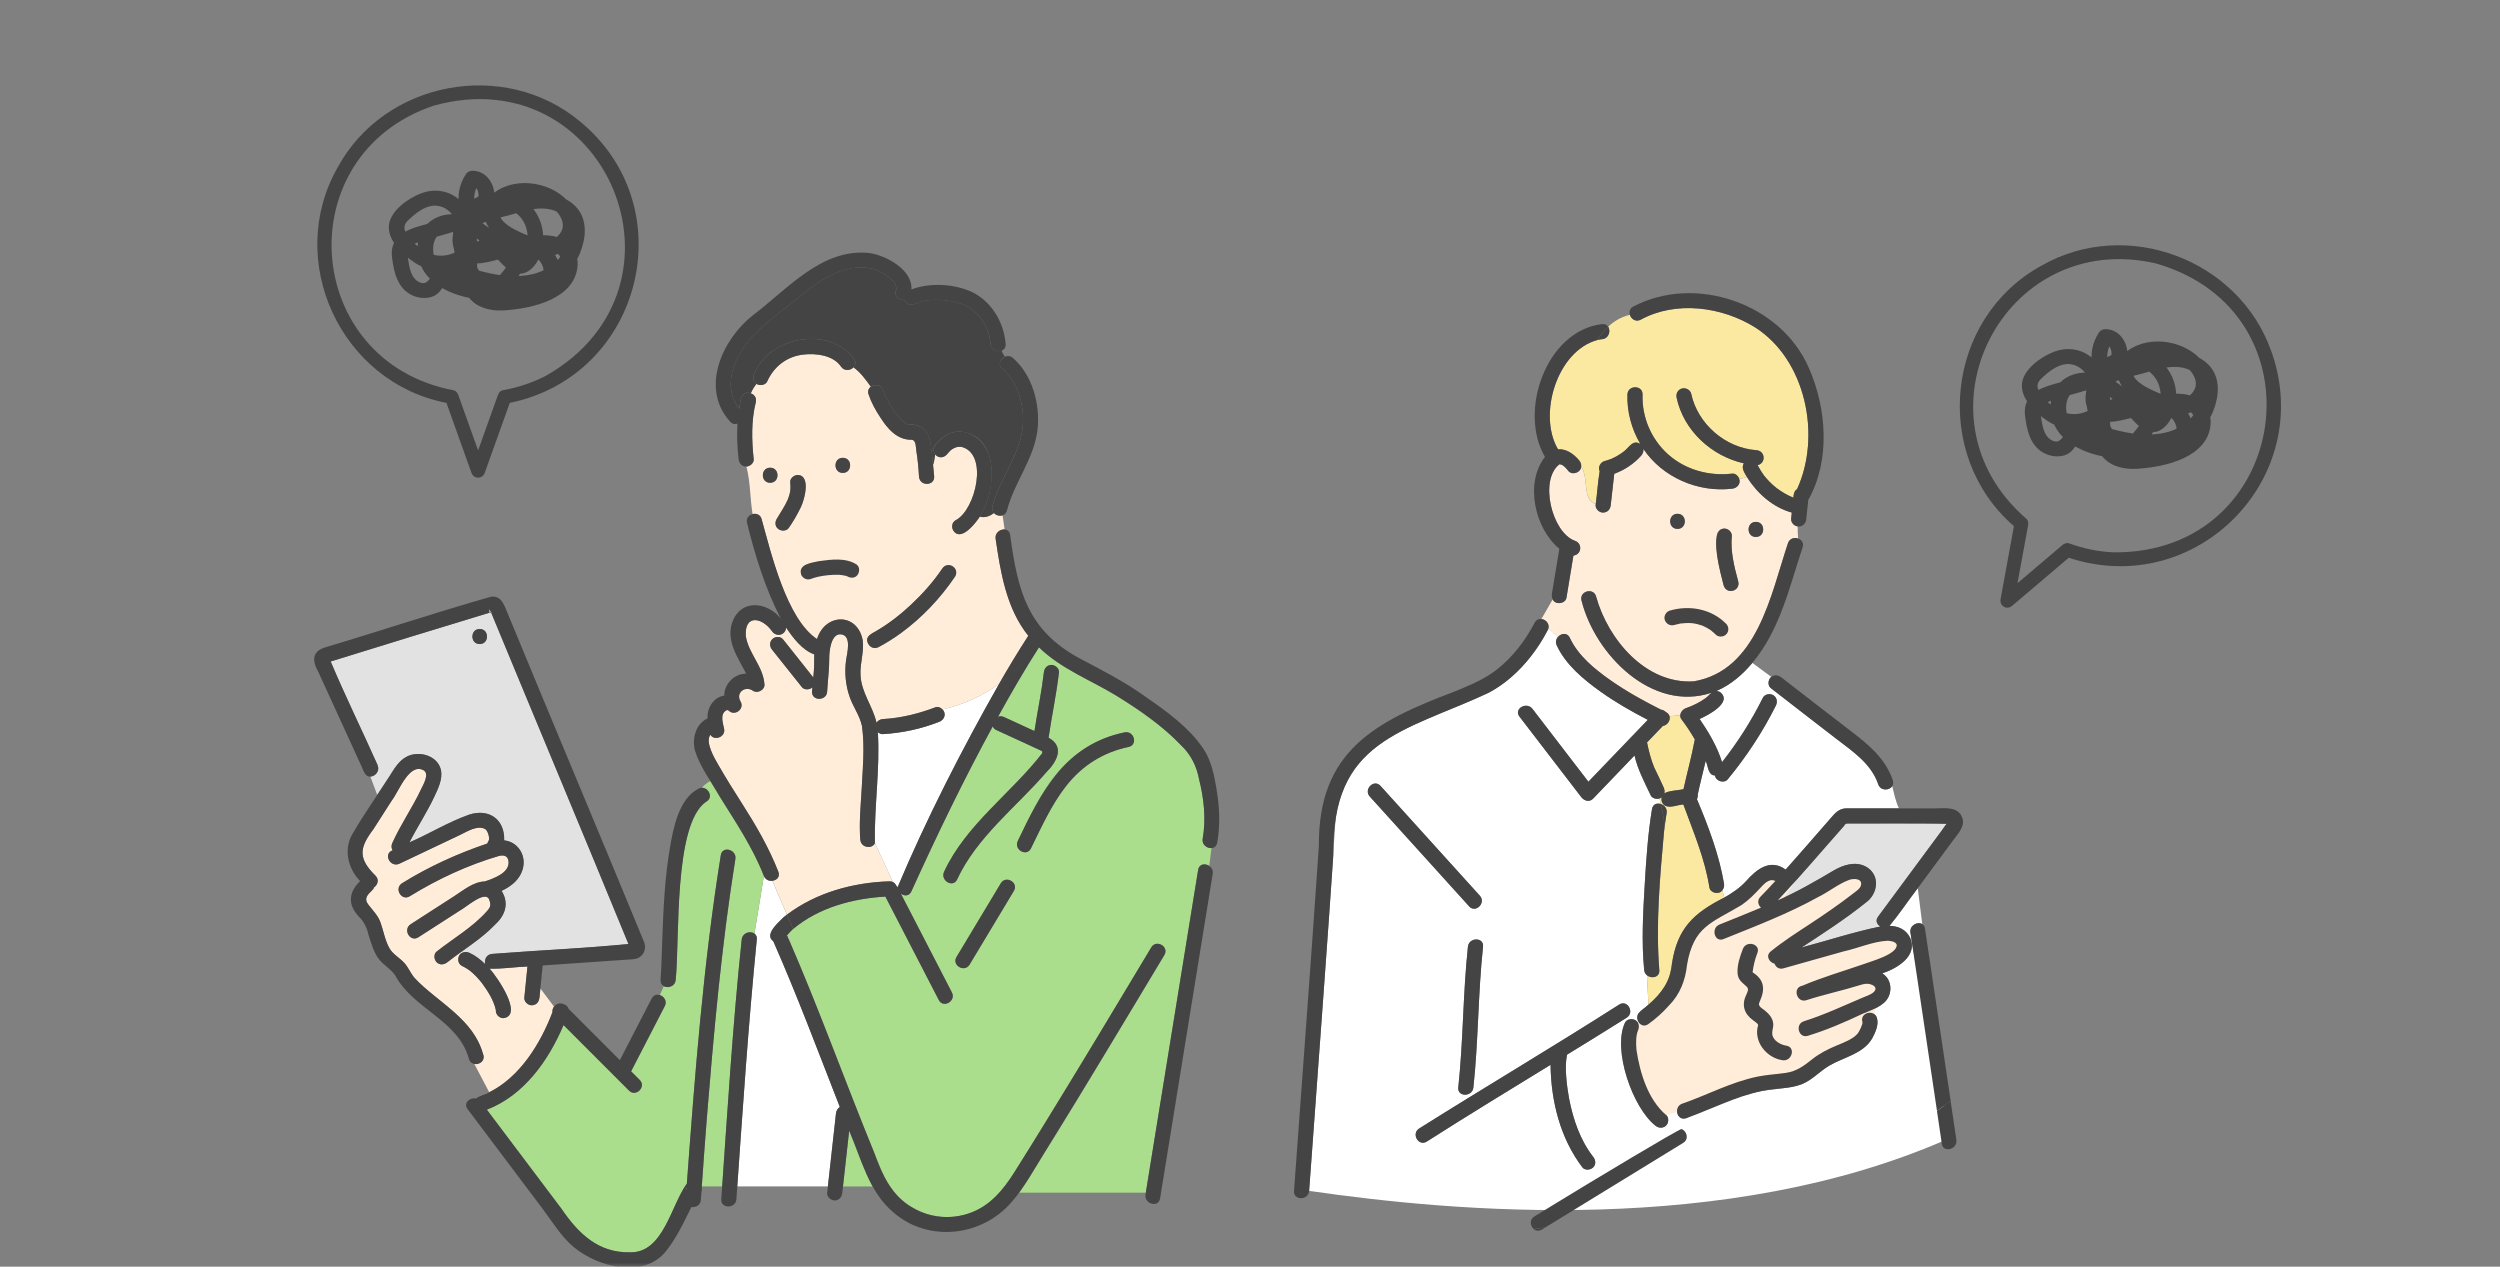<svg width="300" height="152" viewBox="0 0 300 152" fill="none" xmlns="http://www.w3.org/2000/svg">
<rect x="0" y="0" width="300" height="152" fill="#808080" stroke="none"/>
<mask id="mask0_3464_6849" style="mask-type:alpha" maskUnits="userSpaceOnUse" x="0" y="0" width="300" height="152">
<rect width="300" height="152" fill="#D9D9D9"/>
</mask>
<g mask="url(#mask0_3464_6849)">
<path d="M193.412 55.039C193.412 55.039 193.395 55.039 193.39 55.045C193.39 55.045 193.384 55.045 193.379 55.045C193.39 55.045 193.401 55.034 193.412 55.034V55.039Z" fill="#E2E2E2"/>
<path d="M193.385 55.056C193.363 55.061 193.346 55.072 193.324 55.078C193.324 55.078 193.335 55.078 193.385 55.056Z" fill="#E2E2E2"/>
<path d="M202.865 74.309C202.832 74.293 202.821 74.287 202.865 74.309Z" fill="#E2E2E2"/>
<path d="M201.875 73.734C201.842 73.712 201.826 73.69 201.875 73.734Z" fill="#E2E2E2"/>
<path d="M210.334 116.778C210.334 116.778 210.318 116.761 210.307 116.75C210.307 116.756 210.318 116.761 210.334 116.778Z" fill="#E2E2E2"/>
<path d="M232.577 98.821C228.968 98.821 225.364 98.821 221.755 98.821C221.391 98.821 221.475 98.888 221.201 99.201C218.583 102.145 216.042 105.173 213.334 108.04C215.684 107.017 217.894 105.738 220.093 104.43C221.184 103.799 222.583 103.357 223.792 103.939C225.678 104.877 225.431 107.269 223.831 108.364C221.408 110.308 218.773 112.007 216.176 113.705C219.383 112.85 222.365 111.856 225.65 111.18C225.241 110.956 225.006 110.492 225.359 110.012C228.112 106.296 230.859 102.57 233.606 98.86C233.299 98.904 232.823 98.826 232.577 98.826V98.821Z" fill="#E2E2E2"/>
<path d="M206.022 82.931C206.022 82.931 206.061 82.886 206.083 82.864C206.038 82.881 206 82.903 205.955 82.925C205.977 82.925 206 82.931 206.022 82.931Z" fill="#E2E2E2"/>
<path d="M199.71 99.598C199.698 99.671 199.693 99.743 199.682 99.822C199.693 99.749 199.704 99.676 199.71 99.598Z" fill="#E2E2E2"/>
<path d="M227.076 94.329C226.723 94.876 225.671 94.938 225.391 94.111C224.558 91.641 222.336 90.172 220.367 88.658C217.731 86.635 215.118 84.596 212.488 82.562C212.085 82.244 212.175 81.512 212.555 81.227L210.272 79.539C209.097 80.953 207.704 82.137 206.081 82.853C206.065 82.875 206.042 82.897 206.02 82.92C206.143 82.931 206.272 82.959 206.395 83.031C207.967 84.255 204.974 85.814 203.95 86.266C205.046 87.876 206.059 89.58 206.641 91.451C208.532 89.049 210.172 86.462 211.537 83.73C211.755 83.288 212.376 83.171 212.779 83.406C213.221 83.663 213.322 84.205 213.104 84.646C211.526 87.82 209.573 90.781 207.318 93.513C206.865 94.049 205.869 93.709 205.79 93.044C204.946 93.044 204.974 91.893 204.677 91.3C204.364 92.647 204.006 93.988 203.72 95.346C203.743 95.53 203.703 95.731 203.625 95.888C204.99 99.134 206.277 102.52 206.876 106.006C206.926 106.308 206.854 106.604 206.675 106.822L206.921 107.699C207.855 107.157 208.756 106.571 209.523 105.738C210.787 104.308 212.432 103.006 214.273 104.347C216.081 102.335 217.838 100.279 219.617 98.251C220.148 97.648 220.602 97.05 221.486 97C223.612 96.994 225.744 97 227.87 97C227.473 96.173 227.283 95.228 227.07 94.323L227.076 94.329Z" fill="white"/>
<path d="M192.256 40.702C192.06 40.719 191.864 40.758 191.679 40.797C186.828 42.11 184.523 49.776 186.962 53.911C187.919 53.821 188.854 54.464 189.497 55.235C189.676 55.447 189.766 55.71 189.749 55.961C190.695 57.453 189.833 59.934 191.495 60.47C191.663 59.163 191.747 57.827 191.965 56.531C191.724 56.062 192.065 55.447 192.558 55.319C192.821 55.252 193.078 55.168 193.33 55.067C193.33 55.067 193.364 55.05 193.403 55.039C193.89 54.821 194.354 54.553 194.779 54.235C195.451 53.782 195.904 52.676 196.844 53.268C195.792 51.486 195.232 49.413 195.294 47.34C195.328 46.178 197.141 46.172 197.107 47.34C197.023 50.067 198.153 52.721 200.196 54.536C202.272 56.38 205.125 57.151 207.856 56.827C208.242 56.782 208.583 57.095 208.706 57.447C209.014 57.408 209.322 57.341 209.63 57.229C209.35 56.755 208.913 56.129 209.266 55.598C205.394 54.732 202.042 51.676 201.197 47.731C201.097 47.251 201.337 46.753 201.83 46.619C202.283 46.496 202.842 46.776 202.943 47.251C203.721 50.871 207.039 53.737 210.738 54.017C211.829 54.073 211.969 55.564 210.911 55.816C211.135 56.246 211.392 56.66 211.678 57.056C212.125 57.615 212.634 58.129 213.194 58.57C213.815 59.029 214.487 59.431 215.203 59.716C215.231 59.33 215.292 58.906 215.65 58.693C218.582 52.296 216.719 43.161 210.598 39.272C206.625 36.797 201.119 36.054 196.9 38.35C196.301 38.68 195.742 38.277 195.585 37.775C194.555 38.026 193.705 38.523 192.983 39.199C193.313 39.697 193.073 40.618 192.261 40.697L192.256 40.702Z" fill="#FBE9A1"/>
<path d="M187.158 76.237C187.556 75.969 188.11 75.974 188.367 76.527C188.87 77.606 189.615 78.544 190.471 79.388C193.067 81.824 196.167 83.556 199.317 85.154C199.541 85.176 199.748 85.288 199.905 85.45H199.91C200.157 85.573 200.285 85.752 200.336 85.948L201.623 85.83C201.651 85.456 201.964 85.093 202.3 84.975C203.139 84.679 203.95 84.294 204.672 83.763C204.806 83.657 204.991 83.506 205.114 83.372C205.243 83.238 205.327 83.103 205.148 83.355C205.215 83.266 205.293 83.187 205.377 83.12C198.243 85.495 191.4 78.539 189.777 72.058C189.48 70.929 191.226 70.448 191.523 71.577C192.944 76.723 197.476 82.115 203.251 81.757C210.878 80.438 212.489 71.353 214.548 65.18C214.744 64.599 215.32 64.459 215.774 64.615C215.74 64.124 215.712 63.643 215.718 63.168C215.281 63.118 214.906 62.71 214.929 62.274C214.957 62.017 214.985 61.76 215.007 61.509C212.758 60.894 210.833 59.19 209.619 57.234C209.311 57.346 209.003 57.419 208.695 57.452C208.925 58.05 208.432 58.598 207.845 58.642C203.788 59.129 199.491 57.29 197.208 53.877C197.236 54.15 197.141 54.441 196.956 54.653C196.083 55.642 194.947 56.402 193.705 56.855L193.285 60.604C193.229 61.112 192.916 61.486 192.379 61.509C191.875 61.531 191.355 60.995 191.489 60.481C189.827 59.944 190.689 57.458 189.743 55.972C189.738 56.681 188.686 57.084 188.21 56.525C187.981 56.245 187.718 55.905 187.371 55.754C187.393 55.765 187.164 55.715 187.186 55.709C187.158 55.709 187.136 55.709 187.136 55.709C184.679 57.57 186.213 63.883 188.971 64.889C189.922 65.202 189.811 66.532 188.809 66.671C188.529 68.359 188.249 70.04 187.975 71.728C187.835 72.488 186.616 72.616 186.325 71.929L184.965 74.281C185.474 74.337 185.961 74.84 185.804 75.427L186.962 76.41C187.024 76.343 187.086 76.287 187.158 76.237ZM210.704 62.626C211.874 62.626 211.868 64.436 210.704 64.436C209.54 64.436 209.54 62.626 210.704 62.626ZM206.004 64.336C206.093 63.129 207.789 63.151 207.817 64.336C207.643 66.18 208.113 68.018 208.589 69.784C208.863 70.94 207.201 71.404 206.843 70.264C206.34 68.347 205.814 66.331 206.004 64.336ZM201.298 61.66C202.468 61.66 202.462 63.47 201.298 63.47C200.134 63.47 200.134 61.66 201.298 61.66Z" fill="#FFEDD9"/>
<path d="M229.247 111.918C229.119 111.035 230.132 110.543 230.674 110.901L230.132 106.582C228.99 108.074 227.938 109.655 226.741 111.102C227.765 111.136 228.688 111.488 229.219 112.538C230.165 114.728 227.647 116.214 225.868 116.807C227.172 117.589 227.144 119.544 225.969 120.422C225.247 121.003 224.346 121.31 223.501 121.662C221.369 122.668 219.209 123.612 216.949 124.294C215.83 124.646 215.36 122.897 216.467 122.55C218.896 121.785 221.173 120.712 223.512 119.718C223.926 119.539 224.793 119.276 225.006 118.846C225.208 118.438 224.782 118.215 224.452 118.114C224.005 117.98 223.607 118.086 223.176 118.22C221.045 118.891 218.857 119.343 216.73 120.036C215.617 120.355 215.074 118.544 216.249 118.293C216.266 118.293 216.277 118.282 216.294 118.282C218.678 117.265 221.156 116.555 223.607 115.706C224.508 115.359 227.737 114.51 227.602 113.354C227.463 112.968 226.813 112.901 226.478 112.89C224.704 112.996 222.986 113.784 221.252 114.164C218.834 114.829 216.417 115.51 214.005 116.203C213.474 116.354 213.093 116.047 212.948 115.644C212.304 115.488 211.84 114.7 212.483 114.175C214 112.946 215.6 111.923 217.228 110.856C218.974 109.711 220.709 108.515 222.365 107.23C222.701 106.967 223.266 106.627 223.333 106.168C223.439 105.42 222.494 105.414 221.979 105.559C220.647 106.029 219.528 106.984 218.258 107.604C214.604 109.638 210.693 111.124 206.821 112.689C205.735 113.125 205.271 111.376 206.34 110.946C208.001 110.275 209.669 109.616 211.32 108.917C210.967 108.604 210.822 108.046 211.247 107.616C211.857 106.995 212.45 106.358 213.043 105.716C212.26 105.369 211.717 106.034 211.191 106.604C210.503 107.353 209.826 108.029 208.981 108.61C207.498 109.621 205.69 110.214 204.392 111.482C202.412 113.326 202.675 116.175 201.768 118.511C200.873 120.293 199.373 121.729 197.778 122.902C197.342 123.215 196.917 123.053 196.676 122.724C196.643 122.746 196.609 122.768 196.575 122.791C196.699 123.053 196.682 123.372 196.559 123.657C196.301 124.249 196.301 125.227 196.38 126.014C196.794 128.763 197.751 131.931 199.927 133.798C200.039 133.881 200.101 133.999 200.14 134.127C200.599 134.099 201.018 134.027 201.41 133.881C201.113 133.429 201.181 132.68 201.858 132.44C202.339 132.272 202.809 132.093 203.284 131.903C203.245 131.848 203.223 131.797 203.178 131.736C203.223 131.792 203.245 131.848 203.284 131.903C205.791 130.931 208.236 129.73 210.889 129.188C212.013 128.959 213.149 128.909 214.28 128.741C215.622 128.545 216.479 127.875 217.514 127.059C218.359 126.394 219.282 125.931 220.267 125.506C221.106 125.143 222.309 124.735 222.919 124.014C223.064 123.841 223.557 122.88 223.484 122.634C223.137 121.517 224.889 121.042 225.23 122.154C225.476 122.958 225.045 123.891 224.67 124.59C223.59 126.473 221.229 126.853 219.489 127.892C218.375 128.545 217.519 129.54 216.316 130.06C214.201 130.847 211.857 130.562 209.725 131.356C209.781 130.836 209.814 130.518 209.82 130.518C209.775 130.518 205.59 132.602 203.525 133.613C202.977 134.719 201.175 135.524 200.766 137.161C201.175 135.518 202.982 134.714 203.525 133.613C202.865 133.937 202.423 134.155 202.406 134.155C202.037 134.323 201.617 134.211 201.416 133.87C201.024 134.021 200.604 134.088 200.145 134.116C200.425 135.049 199.379 135.703 198.646 135.066C195.921 132.931 193.481 125.97 194.992 122.729C195.283 122.103 196.324 122.17 196.575 122.774C196.609 122.751 196.643 122.729 196.676 122.707C195.988 121.645 197.079 121.243 197.812 120.544L197.627 117.025C197.454 116.879 197.325 116.673 197.297 116.393C196.967 113.002 197.163 109.538 197.364 106.14C197.543 103.123 197.745 100.073 198.237 97.084C198.332 96.497 198.836 96.34 199.284 96.475C199.233 96.245 199.183 96.022 199.133 95.798C198.747 95.916 198.232 95.787 198.064 95.402C197.336 93.849 196.514 92.323 196.133 90.641C194.477 92.368 192.821 94.094 191.165 95.821C190.717 96.284 190.085 96.083 189.743 95.636C187.27 92.412 184.797 89.194 182.324 85.97C181.613 85.043 183.191 84.143 183.891 85.054C186.129 87.965 188.361 90.882 190.599 93.793C192.978 91.317 195.35 88.842 197.728 86.367C195.764 85.356 193.839 84.255 192.043 82.97C190.001 81.506 187.886 79.757 186.8 77.433C186.616 77.036 186.727 76.662 186.962 76.399L185.804 75.416C184.249 78.584 181.77 81.439 178.631 83.126C170.875 86.887 161.178 88.373 160.233 98.776C159.304 113.493 158.151 128.199 157.094 142.905C174.462 145.425 207.14 148.436 233.881 136.614C232.817 129.484 230.311 119.036 229.253 111.901L229.247 111.918ZM213.882 127.221C211.929 126.925 210.363 124.925 210.978 122.986C210.883 122.768 210.542 122.567 210.363 122.427C209.311 121.673 208.953 120.6 209.529 119.416C209.686 119.019 209.921 118.701 209.579 118.382C209.025 117.857 208.544 117.589 208.494 116.756C208.438 115.795 208.79 114.756 209.132 113.868C209.546 112.789 211.297 113.259 210.878 114.348C210.587 115.108 210.396 115.874 210.296 116.673C211.694 117.544 211.823 118.673 211.191 120.098C211.101 120.338 210.995 120.483 211.118 120.695C211.236 120.902 211.571 121.092 211.75 121.237C212.271 121.662 212.763 122.204 212.78 122.908C212.797 123.416 212.511 123.919 212.746 124.416C213.032 125.02 213.731 125.377 214.358 125.478C215.511 125.668 215.018 127.411 213.877 127.221H213.882ZM165.655 94.307C169.628 98.698 173.6 103.09 177.573 107.481C178.357 108.342 177.075 109.627 176.292 108.761C172.319 104.369 168.346 99.978 164.373 95.586C163.59 94.726 164.871 93.441 165.655 94.307ZM177.965 113.594C177.361 119.209 177.411 124.88 176.807 130.495C176.684 131.646 174.871 131.652 174.994 130.495C175.598 124.88 175.548 119.209 176.152 113.594C176.275 112.449 178.088 112.437 177.965 113.594ZM187.919 128.652C188.126 132.2 188.988 135.932 191.176 138.809C191.478 139.189 191.562 139.714 191.176 140.089C190.857 140.402 190.197 140.474 189.894 140.089C187.225 136.591 186.118 132.144 186.067 127.774C181.098 130.82 176.124 133.853 171.217 136.982C170.232 137.614 169.32 136.044 170.299 135.418C178.267 130.406 186.369 125.612 194.304 120.544C195.311 119.913 196.184 121.506 195.221 122.109C192.849 123.612 190.448 125.076 188.054 126.551C187.897 127.171 187.897 127.886 187.925 128.652H187.919Z" fill="white"/>
<path d="M196.559 128.981L196 123.404L201.034 119.5L202.153 115.596L203.831 111.692L208.305 108.346L213.339 105L215.576 105.558L213.339 108.904L220.61 105H224.525V107.231L214.458 114.481H217.814L228.441 112.25L229 114.481L225.085 116.712L226.763 118.942L225.085 120.615L224.525 124.519L218.373 128.423L206.627 131.769L199.356 134L196.559 128.981Z" fill="#FFEDD9"/>
<path d="M199.538 87.11C198.905 87.77 198.273 88.429 197.641 89.088C197.848 90.111 198.105 91.128 198.502 92.094C198.877 92.893 199.286 93.681 199.638 94.491C199.739 94.726 199.773 94.972 199.717 95.201C200.315 94.838 201.311 94.877 202.016 94.692C202.458 92.698 203.001 90.731 203.376 88.725C202.884 87.892 202.363 87.077 201.77 86.311C201.653 86.16 201.619 85.999 201.63 85.836L200.343 85.954C200.472 86.44 200.086 87.032 199.538 87.11Z" fill="#FBE9A1"/>
<path d="M199.837 118.259C200.352 117.426 200.464 116.611 200.626 115.661C201.264 111.415 203.223 109.565 206.921 107.705L206.675 106.827C206.295 107.386 205.248 107.174 205.125 106.492C204.588 103.045 203.189 99.782 201.997 96.525C201.281 96.569 200.509 96.977 199.821 96.686C199.468 96.485 199.289 96.05 199.412 95.658C199.334 95.725 199.239 95.776 199.138 95.809C199.183 96.033 199.233 96.256 199.289 96.485C199.714 96.62 200.084 97.016 199.994 97.575C199.882 98.245 199.793 98.921 199.709 99.603C199.703 99.676 199.692 99.754 199.681 99.827C199.188 105.33 198.679 110.889 199.116 116.41C199.2 117.292 198.181 117.494 197.633 117.041L197.817 120.561C198.578 119.885 199.306 119.136 199.843 118.265L199.837 118.259Z" fill="#FBE9A1"/>
<path d="M206.91 63.425C204.912 63.459 206.552 69.057 206.843 70.259C207.206 71.398 208.868 70.935 208.588 69.778C208.113 68.013 207.643 66.169 207.816 64.331C207.872 63.861 207.357 63.403 206.91 63.425Z" fill="#444444"/>
<path d="M210.705 62.626C209.541 62.626 209.536 64.436 210.705 64.436C211.875 64.436 211.875 62.626 210.705 62.626Z" fill="#444444"/>
<path d="M201.299 61.654C200.135 61.654 200.129 63.465 201.299 63.465C202.468 63.465 202.468 61.654 201.299 61.654Z" fill="#444444"/>
<path d="M184.966 74.282C184.664 74.248 184.351 74.365 184.161 74.723C183.025 76.88 181.525 78.858 179.595 80.366C178.095 81.534 176.327 82.249 174.581 82.97C165.007 86.585 158.192 90.099 158.265 101.481C157.336 115.298 156.273 129.104 155.282 142.916C155.21 143.899 156.491 144.045 156.944 143.368C157.028 143.246 157.084 143.095 157.095 142.916C157.302 140.111 157.509 137.312 157.711 134.507C158.483 123.886 159.272 113.27 159.999 102.648C159.809 88.786 168.208 87.954 178.632 83.138C180.602 82.104 182.303 80.551 183.668 78.807C184.452 77.813 185.134 76.757 185.727 75.634C186.08 74.963 185.537 74.343 184.966 74.276V74.282Z" fill="#444444"/>
<path d="M215.786 64.627C215.831 65.247 215.875 65.884 215.875 66.571C215.875 65.884 215.825 65.247 215.786 64.627C215.338 64.471 214.756 64.605 214.56 65.191C212.501 71.36 210.884 80.456 203.263 81.769C197.489 82.126 192.956 76.735 191.535 71.589C191.238 70.466 189.487 70.941 189.789 72.069C191.406 78.545 198.255 85.507 205.389 83.132C205.305 83.199 205.227 83.277 205.16 83.367C205.339 83.121 205.255 83.249 205.126 83.383C205.003 83.512 204.819 83.663 204.684 83.775C203.963 84.305 203.151 84.691 202.312 84.987C201.971 85.104 201.657 85.468 201.635 85.842C201.624 86.004 201.657 86.166 201.775 86.317C202.362 87.082 202.888 87.898 203.381 88.731C203.011 90.736 202.463 92.709 202.021 94.698C201.316 94.882 200.32 94.843 199.721 95.206C199.777 94.983 199.744 94.731 199.643 94.497C199.29 93.686 198.882 92.899 198.507 92.1C198.11 91.133 197.852 90.116 197.645 89.094C198.278 88.434 198.91 87.775 199.542 87.116C200.091 87.038 200.477 86.445 200.348 85.959C200.298 85.764 200.169 85.585 199.923 85.462H199.917C199.76 85.3 199.553 85.183 199.33 85.166C197.237 84.121 195.183 82.976 193.264 81.635C191.356 80.299 189.381 78.69 188.379 76.539C188.122 75.986 187.568 75.98 187.171 76.249C186.812 76.489 186.583 76.958 186.812 77.455C187.892 79.78 190.013 81.534 192.055 82.992C193.852 84.278 195.776 85.378 197.74 86.389C195.362 88.865 192.99 91.34 190.612 93.815C188.374 90.904 186.141 87.987 183.903 85.076C183.203 84.166 181.625 85.065 182.336 85.993C184.809 89.217 187.282 92.435 189.756 95.659C190.097 96.106 190.735 96.307 191.177 95.843C192.833 94.117 194.489 92.39 196.146 90.664C196.521 92.346 197.349 93.876 198.076 95.424C198.244 95.81 198.759 95.938 199.145 95.821C199.039 95.301 198.96 94.804 198.96 94.34C198.96 94.798 199.039 95.301 199.145 95.821C199.246 95.793 199.341 95.743 199.419 95.67C199.296 96.061 199.475 96.502 199.828 96.698C200.516 96.989 201.288 96.586 202.004 96.536C203.196 99.793 204.595 103.056 205.132 106.504C205.25 107.185 206.301 107.398 206.682 106.839C206.861 106.621 206.934 106.325 206.883 106.023C206.285 102.537 204.998 99.151 203.632 95.905C203.716 95.748 203.756 95.547 203.728 95.363C204.007 94.005 204.371 92.669 204.684 91.317C204.981 91.904 204.959 93.061 205.798 93.061C205.876 93.725 206.872 94.066 207.325 93.53C209.58 90.798 211.528 87.831 213.111 84.663C213.329 84.227 213.229 83.685 212.787 83.423C212.384 83.188 211.763 83.305 211.544 83.747C210.185 86.479 208.54 89.066 206.648 91.468C206.066 89.597 205.059 87.892 203.957 86.283C204.975 85.831 207.975 84.272 206.402 83.048C206.279 82.976 206.15 82.948 206.027 82.936C205.781 83.249 205.608 83.618 205.608 84.076C205.608 83.624 205.781 83.255 206.027 82.936C206.005 82.936 205.983 82.931 205.96 82.931C206.005 82.914 206.044 82.892 206.089 82.87C206.492 82.383 207.062 82.02 207.426 81.663C207.068 82.02 206.497 82.383 206.089 82.87C207.712 82.154 209.105 80.97 210.28 79.556C213.626 75.544 214.712 70.483 216.317 65.677C216.491 65.152 216.194 64.778 215.791 64.633L215.786 64.627Z" fill="#444444"/>
<path d="M176.298 108.761C177.081 109.627 178.362 108.342 177.579 107.482C173.606 103.09 169.633 98.698 165.661 94.307C164.877 93.441 163.596 94.726 164.379 95.586C168.352 99.978 172.325 104.37 176.298 108.761Z" fill="#444444"/>
<path d="M176.807 130.501C177.412 124.886 177.361 119.215 177.965 113.6C178.089 112.443 176.276 112.454 176.153 113.6C175.548 119.215 175.599 124.886 174.994 130.501C174.871 131.658 176.684 131.652 176.807 130.501Z" fill="#444444"/>
<path d="M235.341 97.837C234.714 96.764 233.276 97.005 232.224 97.005H227.876C225.75 97.005 223.618 96.999 221.492 97.005C220.608 97.055 220.155 97.647 219.623 98.256C217.844 100.279 216.081 102.341 214.279 104.352C212.433 103.005 210.788 104.307 209.529 105.743C208.762 106.576 207.867 107.168 206.927 107.704C203.223 109.565 201.27 111.409 200.632 115.661C200.486 117.666 199.323 119.292 197.817 120.555C197.342 121.019 196.945 121.203 196.626 121.589C197 121.857 197.375 122.086 197.75 122.086C197.375 122.086 197 121.851 196.626 121.589C196.128 122.326 196.933 123.505 197.784 122.902C198.696 122.254 199.546 121.488 200.285 120.656C201.589 119.337 202.249 117.633 202.439 115.811C203.206 111.152 205.416 110.749 208.98 108.609C209.825 108.028 210.497 107.352 211.191 106.604C211.717 106.034 212.259 105.369 213.043 105.715C212.45 106.358 211.856 106.995 211.247 107.615C210.821 108.051 210.967 108.604 211.319 108.917C209.669 109.615 208.001 110.269 206.339 110.945C205.271 111.375 205.741 113.13 206.821 112.688C210.687 111.129 214.604 109.638 218.258 107.604C219.528 106.978 220.647 106.028 221.979 105.559C222.494 105.414 223.439 105.419 223.333 106.168C223.266 106.626 222.701 106.967 222.365 107.229C220.714 108.514 218.98 109.705 217.228 110.856C215.6 111.923 214 112.945 212.483 114.174C211.84 114.694 212.304 115.487 212.948 115.644C213.093 116.046 213.474 116.353 214.005 116.203C216.417 115.515 218.834 114.834 221.251 114.163C222.986 113.783 224.704 112.995 226.477 112.889C226.813 112.9 227.462 112.968 227.602 113.353C227.731 114.515 224.502 115.359 223.607 115.705C221.156 116.555 218.683 117.264 216.294 118.281C216.277 118.281 216.266 118.292 216.249 118.292C215.074 118.538 215.611 120.354 216.73 120.035C218.851 119.343 221.044 118.884 223.176 118.22C223.607 118.085 224.004 117.979 224.452 118.113C224.782 118.214 225.207 118.437 225.006 118.845C224.793 119.276 223.926 119.538 223.512 119.717C221.173 120.712 218.896 121.784 216.467 122.55C215.359 122.902 215.835 124.651 216.948 124.293C219.209 123.606 221.374 122.661 223.501 121.661C224.346 121.309 225.252 121.002 225.968 120.421C227.143 119.544 227.177 117.588 225.868 116.806C227.647 116.214 230.171 114.728 229.219 112.537C228.688 111.487 227.764 111.135 226.74 111.101C227.932 109.654 228.984 108.073 230.131 106.581C231.564 104.648 232.991 102.715 234.417 100.782C235.05 99.927 236.001 98.977 235.335 97.837H235.341ZM232.996 99.687C230.45 103.128 227.91 106.565 225.364 110.006C225.011 110.487 225.246 110.951 225.655 111.174C222.37 111.85 219.388 112.845 216.182 113.699C218.778 111.995 221.414 110.302 223.836 108.358C225.437 107.263 225.683 104.872 223.797 103.933C222.589 103.352 221.19 103.793 220.099 104.425C217.9 105.726 215.684 107.011 213.339 108.034C216.048 105.168 218.588 102.139 221.207 99.195C221.475 98.888 221.397 98.815 221.761 98.815C225.717 98.832 229.661 98.776 233.612 98.849C233.377 99.089 233.192 99.418 232.996 99.687Z" fill="#444444"/>
<path d="M199.709 99.597C199.793 98.921 199.882 98.245 199.994 97.569C200.084 97.01 199.714 96.614 199.289 96.48C199.53 97.524 199.793 98.614 199.709 99.592V99.597Z" fill="#444444"/>
<path d="M199.289 96.48C198.846 96.341 198.343 96.497 198.242 97.089C197.75 100.079 197.548 103.129 197.369 106.146C197.168 109.543 196.972 113.008 197.302 116.399C197.33 116.678 197.459 116.885 197.632 117.03C198.181 117.483 199.205 117.282 199.115 116.399C198.679 110.884 199.188 105.319 199.68 99.816C199.652 100 199.619 100.185 199.557 100.358C199.613 100.185 199.652 100 199.68 99.816C199.691 99.743 199.697 99.671 199.708 99.592C199.792 98.615 199.529 97.525 199.289 96.48Z" fill="#444444"/>
<path d="M209.586 118.388C209.927 118.706 209.687 119.025 209.535 119.421C208.959 120.606 209.317 121.678 210.369 122.433C210.548 122.578 210.89 122.774 210.985 122.991C210.369 124.925 211.936 126.931 213.889 127.227C215.03 127.417 215.523 125.668 214.37 125.483C213.743 125.383 213.044 125.025 212.758 124.422C212.529 123.93 212.809 123.427 212.792 122.913C212.77 122.204 212.283 121.662 211.762 121.243C211.583 121.097 211.248 120.907 211.13 120.701C211.013 120.488 211.113 120.338 211.203 120.103C211.835 118.667 211.712 117.561 210.308 116.678C210.408 115.873 210.593 115.113 210.89 114.354C211.309 113.264 209.558 112.795 209.144 113.873C208.802 114.761 208.45 115.801 208.506 116.762C208.556 117.594 209.032 117.868 209.591 118.388H209.586ZM210.33 116.778C210.33 116.778 210.313 116.762 210.302 116.75C210.313 116.762 210.319 116.767 210.33 116.778Z" fill="#444444"/>
<path d="M227.138 93.636C226.237 90.976 224.189 89.322 222.03 87.674C219.26 85.562 216.518 83.417 213.765 81.288C213.396 81.003 212.926 80.93 212.551 81.232C212.165 81.511 212.081 82.249 212.484 82.567C215.108 84.601 217.727 86.641 220.362 88.663C222.337 90.177 224.553 91.652 225.387 94.116C225.667 94.938 226.719 94.882 227.071 94.334C226.976 93.915 226.875 93.502 226.747 93.122C226.875 93.507 226.976 93.915 227.071 94.334C227.189 94.15 227.228 93.915 227.133 93.636H227.138Z" fill="#444444"/>
<path d="M232.555 134.128C232.711 135.173 232.862 136.212 233.019 137.257C233.193 138.408 234.938 137.916 234.765 136.776C234.536 135.217 234.301 133.658 234.071 132.1C233.534 132.519 232.986 132.921 232.432 133.306C232.471 133.58 232.516 133.854 232.555 134.128Z" fill="#444444"/>
<path d="M231.464 114.566C231.308 113.521 231.157 112.482 231 111.437C230.961 111.18 230.838 111.006 230.681 110.9C230.138 110.543 229.12 111.034 229.254 111.917C230.317 119.047 231.375 126.176 232.438 133.305C232.992 132.92 233.54 132.518 234.078 132.098C233.21 126.254 232.337 120.41 231.47 114.566H231.464Z" fill="#444444"/>
<path d="M199.928 133.798C197.752 131.931 196.795 128.758 196.381 126.014C196.302 125.227 196.302 124.249 196.56 123.657C196.756 123.21 196.688 122.684 196.235 122.416C195.849 122.193 195.194 122.293 194.993 122.74C193.482 125.981 195.916 132.937 198.647 135.077C199.15 135.518 200.001 135.362 200.158 134.658C200.236 134.351 200.186 133.999 199.928 133.798Z" fill="#444444"/>
<path d="M225.237 122.159C224.895 121.048 223.144 121.522 223.491 122.64C223.569 122.886 223.077 123.847 222.926 124.02C222.321 124.741 221.118 125.149 220.273 125.512C219.289 125.936 218.365 126.4 217.52 127.065C216.485 127.881 215.629 128.551 214.286 128.747C213.156 128.909 212.02 128.965 210.895 129.194C207.74 129.842 204.886 131.395 201.864 132.44C200.913 132.775 201.148 134.139 201.948 134.234C202.105 134.2 202.262 134.172 202.407 134.161C202.452 134.144 202.502 134.127 202.547 134.111C202.916 133.977 203.286 133.831 203.649 133.692C203.733 133.468 203.789 133.228 203.789 132.948C203.789 133.228 203.739 133.468 203.649 133.692C206.548 132.563 209.396 131.149 212.518 130.741C213.799 130.568 215.109 130.579 216.317 130.06C217.52 129.546 218.377 128.551 219.49 127.892C221.23 126.853 223.592 126.473 224.672 124.59C225.046 123.891 225.477 122.958 225.231 122.154L225.237 122.159Z" fill="#444444"/>
<path d="M202.346 134.183C202.346 134.183 202.386 134.167 202.408 134.161C202.263 134.172 202.106 134.2 201.949 134.234C202.072 134.251 202.201 134.234 202.346 134.183Z" fill="#444444"/>
<path d="M194.118 121.477C194.582 120.784 195.047 120.712 195.511 120.885C195.287 120.477 194.806 120.226 194.302 120.55C186.368 125.617 178.266 130.411 170.298 135.423C169.319 136.049 170.225 137.613 171.215 136.987C176.123 133.853 181.103 130.819 186.066 127.78C186.122 132.149 187.23 136.596 189.893 140.094C190.201 140.479 190.856 140.407 191.175 140.094C191.561 139.72 191.477 139.194 191.175 138.814C189.613 136.831 188.785 134.306 188.298 131.864C187.991 130.177 187.717 128.21 188.041 126.562C190.436 125.087 192.836 123.623 195.209 122.12C195.69 121.812 195.712 121.282 195.5 120.89C195.035 120.717 194.571 120.784 194.107 121.483L194.118 121.477Z" fill="#444444"/>
<path d="M192.979 39.205C192.839 38.992 192.598 38.858 192.257 38.892C185.542 39.668 182.174 49.379 185.397 54.827C182.935 57.967 184.177 63.431 187.12 65.856C186.863 67.409 186.606 68.968 186.348 70.521C186.292 70.979 186.096 71.488 186.326 71.929C186.622 72.616 187.842 72.482 187.976 71.728C188.256 70.041 188.536 68.359 188.81 66.672C189.812 66.532 189.929 65.208 188.972 64.889C186.214 63.883 184.681 57.57 187.137 55.709C187.137 55.709 187.16 55.709 187.188 55.709C187.165 55.715 187.395 55.76 187.372 55.754C187.719 55.905 187.982 56.246 188.212 56.525C188.687 57.084 189.739 56.687 189.745 55.972C189.761 55.721 189.672 55.458 189.493 55.246C188.855 54.474 187.921 53.832 186.958 53.921C184.518 49.792 186.824 42.115 191.675 40.808C192.056 40.21 192.481 39.674 192.973 39.216L192.979 39.205Z" fill="#444444"/>
<path d="M191.68 40.798C191.87 40.753 192.06 40.719 192.256 40.703C193.067 40.624 193.308 39.703 192.978 39.205C192.485 39.663 192.055 40.205 191.68 40.798Z" fill="#444444"/>
<path d="M217.077 44.194C213.765 36.428 203.436 32.858 195.988 36.791C195.563 37.02 195.473 37.423 195.585 37.78C195.742 38.283 196.301 38.685 196.9 38.356C201.119 36.054 206.625 36.803 210.598 39.278C216.719 43.166 218.577 52.302 215.65 58.699C215.292 58.917 215.231 59.336 215.203 59.721C214.481 59.437 213.815 59.04 213.194 58.576C212.629 58.135 212.12 57.621 211.678 57.062C211.392 56.665 211.141 56.252 210.911 55.822C211.963 55.565 211.834 54.078 210.738 54.023C207.039 53.749 203.721 50.877 202.943 47.256C202.842 46.776 202.283 46.502 201.83 46.625C201.332 46.759 201.091 47.256 201.197 47.737C202.042 51.681 205.388 54.738 209.266 55.604C208.908 56.135 209.344 56.76 209.63 57.235C210.844 59.191 212.769 60.895 215.018 61.509C214.99 61.766 214.962 62.023 214.94 62.275C214.923 62.716 215.298 63.118 215.729 63.169C216.266 63.253 216.736 62.806 216.753 62.275C216.831 61.515 216.915 60.755 216.993 59.995C219.668 55.252 219.204 49.055 217.083 44.189L217.077 44.194ZM213.216 58.598L213.233 58.61C213.233 58.61 213.233 58.61 213.216 58.598Z" fill="#444444"/>
<path d="M207.415 57.514C207.846 57.514 208.272 57.514 208.702 57.459C208.574 57.107 208.238 56.788 207.852 56.839C205.121 57.163 202.268 56.397 200.192 54.548C198.149 52.732 197.013 50.078 197.103 47.351C197.137 46.184 195.324 46.189 195.29 47.351C195.223 49.419 195.788 51.497 196.84 53.279C195.9 52.687 195.447 53.793 194.775 54.246C194.35 54.564 193.886 54.833 193.399 55.05C193.404 55.05 193.416 55.045 193.421 55.045C193.41 55.045 193.399 55.056 193.388 55.056C193.337 55.078 193.326 55.084 193.326 55.078C193.074 55.179 192.817 55.257 192.554 55.33C192.061 55.458 191.72 56.067 191.961 56.542C191.743 57.844 191.664 59.174 191.491 60.481C191.838 60.593 192.296 60.621 192.906 60.537C192.296 60.627 191.838 60.593 191.491 60.481C191.362 60.995 191.877 61.532 192.386 61.509C192.923 61.487 193.237 61.113 193.292 60.604L193.712 56.855C194.954 56.403 196.09 55.643 196.963 54.654C197.148 54.441 197.243 54.151 197.215 53.877C199.498 57.291 203.795 59.129 207.852 58.643C208.439 58.599 208.932 58.051 208.702 57.453C208.272 57.509 207.846 57.509 207.415 57.509V57.514Z" fill="#444444"/>
<path d="M193.39 55.05C193.352 55.061 193.324 55.078 193.318 55.078C193.34 55.067 193.357 55.061 193.379 55.056C193.379 55.056 193.379 55.056 193.39 55.056V55.05Z" fill="#444444"/>
<path d="M186.257 144.665C185.547 145.101 184.83 145.542 184.12 145.978C183.499 146.358 183.622 147.118 184.053 147.481C184.511 147.425 184.965 147.369 185.423 147.302C190.23 144.352 195.042 141.402 199.849 138.457C200.559 138.022 201.275 137.58 201.986 137.144C202.725 136.692 202.406 135.703 201.785 135.485C201.572 135.412 191.198 141.637 186.257 144.665Z" fill="#444444"/>
<path d="M185.032 147.543C185.16 147.464 185.289 147.386 185.418 147.308C184.965 147.369 184.506 147.431 184.047 147.487C184.299 147.699 184.657 147.772 185.032 147.548V147.543Z" fill="#444444"/>
<path d="M82.375 142.713C82.375 142.669 82.381 142.624 82.386 142.58C82.308 142.613 82.214 142.696 82.375 142.713Z" fill="#E2E2E2"/>
<path d="M59.03 73.421C58.996 73.438 58.957 73.449 58.918 73.46C58.924 73.477 58.929 73.493 58.94 73.51C59.013 73.477 59.086 73.426 59.131 73.393C59.097 73.404 59.058 73.41 59.03 73.421Z" fill="#E2E2E2"/>
<path d="M58.748 73.058C58.681 73.343 58.698 73.471 58.76 73.521C58.816 73.51 58.866 73.488 58.922 73.466C58.894 73.393 58.731 73.136 58.754 73.058H58.748Z" fill="#E2E2E2"/>
<path d="M92.591 105.703C92.2 105.709 91.841 105.53 91.668 105.117L90.538 112.028C90.756 112.185 90.845 112.458 90.817 112.727C89.838 122.588 89.167 132.483 88.478 142.367H99.345C99.669 139.451 99.994 136.534 100.313 133.623C100.352 133.293 100.509 132.997 100.777 132.841C98.175 126.192 95.68 119.498 92.798 112.961C91.567 112.118 93.722 110.335 94.432 109.749L92.675 105.687C92.647 105.687 92.614 105.698 92.586 105.698L92.591 105.703Z" fill="white"/>
<path d="M103.24 100.77C102.949 96.239 104.023 91.646 103.441 87.12C103.173 85.874 102.367 84.802 101.953 83.6C101.472 82.209 101.337 80.706 101.527 79.253C101.628 78.477 102.266 76.275 100.929 76.119C99.715 75.979 99.502 78.175 99.513 78.941C99.524 80.298 99.334 81.628 99.261 82.986C99.2 84.148 97.387 84.148 97.448 82.986C97.46 82.818 97.476 82.645 97.493 82.477C97.18 82.79 96.525 82.824 96.234 82.46C95.048 80.969 93.856 79.477 92.67 77.985C92.351 77.588 92.306 77.102 92.67 76.706C92.978 76.376 93.655 76.331 93.951 76.706C95.16 78.242 96.402 79.756 97.594 81.298C97.711 80.376 97.711 79.449 97.717 78.527C96.251 78.002 95.16 76.532 94.337 75.309C94.259 76.247 93.157 76.482 92.642 75.745C91.439 74.052 89.296 73.689 89.503 76.365C89.838 78.432 91.59 79.974 91.735 82.114C91.819 82.779 90.896 83.265 90.37 82.896C89.43 82.237 88.249 83.114 88.865 84.176C89.391 85.07 88.171 85.992 87.444 85.271C87.231 85.064 86.89 85.411 86.789 85.612C86.532 86.131 86.767 86.897 86.89 87.422C87.125 88.456 85.704 88.942 85.25 88.171C84.573 89.07 85.804 91.087 86.207 91.797C87.08 93.322 88.009 94.803 88.954 96.283C90.667 98.96 92.25 101.653 93.408 104.62C93.644 105.229 93.196 105.637 92.687 105.692L94.444 109.754C97.963 107.095 102.384 105.894 106.742 105.759C106.899 105.759 107.028 105.782 107.157 105.849L104.991 101.178C104.683 101.904 103.329 101.765 103.245 100.77H103.24Z" fill="#FFEDD9"/>
<path d="M113.312 85.444C113.513 85.958 113.177 86.439 112.702 86.618C110.548 87.467 108.265 87.953 105.954 88.093C105.724 88.109 105.512 88.009 105.349 87.852C105.624 92.283 104.907 96.758 104.991 101.172L107.157 105.843C107.33 105.927 107.459 106.072 107.532 106.24C107.599 106.307 107.66 106.38 107.711 106.475C111.236 98.127 115.416 89.959 119.898 82.053C117.889 83.511 115.595 84.567 113.105 85.131C113.194 85.226 113.267 85.327 113.312 85.444Z" fill="white"/>
<path d="M122.943 75.689C120.677 72.482 120.056 68.459 119.474 64.665C119.39 64.017 119.944 63.492 120.554 63.531L120.308 61.844C120.308 61.844 120.274 61.844 120.258 61.855C119.916 61.944 119.508 61.838 119.278 61.564C118.764 61.978 118.137 62.179 117.572 62C117.102 62.715 115.697 64.531 114.74 64.017C114.175 63.682 114.03 62.805 114.679 62.425C117.085 61.201 118.685 54.368 115.317 53.614C115.211 53.614 115.093 53.614 114.981 53.614C114.847 53.642 114.696 53.681 114.567 53.731C114.455 53.77 114.209 53.949 114.203 53.932C113.834 54.184 113.644 54.658 113.219 54.815C112.877 54.955 112.458 54.843 112.239 54.535C112.127 54.921 112.15 55.39 111.965 55.804C111.999 56.161 112.043 56.525 112.066 56.882C112.407 58.268 110.432 58.53 110.275 57.189C110.219 56.161 110.119 55.133 109.956 54.116C109.889 53.692 109.94 52.843 109.419 52.764C107.673 52.82 106.504 51.457 105.642 50.099C105.066 49.233 104.551 48.306 104.221 47.317C104.098 46.981 104.199 46.602 104.501 46.406C103.874 45.545 103.281 44.702 102.419 44.082C102.05 44.467 101.328 44.579 100.931 43.998C99.985 42.618 97.943 42.377 96.415 42.545C94.446 42.763 92.879 43.959 92.068 45.769C91.861 46.227 91.189 46.328 90.786 46.065C90.501 46.411 90.277 46.791 90.098 47.199C90.529 47.356 90.82 47.741 90.697 48.261C90.143 50.507 90.204 52.792 90.445 55.083C90.495 55.563 90.008 55.966 89.566 55.983C90.053 57.787 89.997 59.81 90.311 61.687C90.742 61.581 91.24 61.743 91.391 62.296C92.532 66.386 94.39 74.287 98.038 76.689C99.04 73.521 102.928 73.51 103.527 76.868C103.695 78.254 103.18 79.617 103.259 80.997C103.342 83.114 104.73 84.729 105.178 86.729C105.34 86.472 105.625 86.31 105.95 86.288C108.104 86.159 110.214 85.668 112.217 84.874C112.53 84.751 112.888 84.891 113.101 85.137C115.591 84.573 117.88 83.517 119.894 82.058C121.013 80.108 122.177 78.181 123.397 76.292C123.24 76.097 123.083 75.896 122.938 75.689H122.943ZM101.138 54.938C102.307 54.938 102.307 56.748 101.138 56.748C99.968 56.748 99.968 54.938 101.138 54.938ZM91.542 57.033C91.525 55.832 93.31 55.832 93.293 57.033C93.31 58.234 91.525 58.234 91.542 57.033ZM94.748 63.235C94.339 63.983 93.075 63.704 93.064 62.833C93.03 62.425 93.327 62.106 93.511 61.771C93.88 61.173 94.255 60.581 94.535 59.944C94.669 59.609 94.77 59.262 94.832 58.91C94.865 58.575 94.865 58.24 94.821 57.905C94.77 57.402 95.268 57.022 95.727 56.999C96.611 56.988 96.706 58.011 96.656 58.676C96.594 60.374 95.598 61.832 94.742 63.24L94.748 63.235ZM114.617 69.174C112.86 71.783 110.633 74.136 108.082 75.996C107.231 76.616 106.342 77.175 105.424 77.661C104.825 77.98 104.271 77.583 104.109 77.091C103.835 76.337 104.635 76.035 105.155 75.722C106.661 74.84 108.043 73.767 109.313 72.577C110.701 71.275 111.988 69.845 113.051 68.263C113.705 67.263 115.183 68.129 114.617 69.18V69.174Z" fill="#FFEDD9"/>
<path d="M90.499 44.853C92.374 40.333 99.508 39.07 102.496 43.082C102.737 43.439 102.692 43.803 102.418 44.076C103.285 44.702 103.878 45.54 104.499 46.401C104.628 46.289 104.802 46.239 104.969 46.216C105.798 46.104 105.971 46.859 106.217 47.462C106.844 48.697 107.588 50.043 108.752 50.854C108.774 50.865 108.791 50.876 108.814 50.882C108.83 50.882 108.847 50.893 108.864 50.898C111.695 50.921 111.589 52.736 111.88 54.971C111.913 55.245 111.93 55.519 111.958 55.787C112.143 55.374 112.12 54.91 112.232 54.519C111.835 54.066 112.031 53.508 112.434 53.139C113.144 52.329 114.112 51.748 115.243 51.787C119.971 52.245 119.579 58.81 117.654 61.855C117.626 61.9 117.598 61.944 117.57 61.983C118.136 62.162 118.762 61.961 119.277 61.548C119.076 61.341 119.02 61.034 119.092 60.754C119.887 57.676 122.013 55.089 122.623 51.943C123.121 49.239 122.371 46.082 120.273 44.221C119.719 43.769 120.021 43.02 120.592 42.786C120.407 42.573 120.284 42.333 120.2 42.07C119.68 42.277 118.919 42.009 118.863 41.271C118.712 39.266 117.391 37.165 115.439 36.483C113.777 35.902 111.455 35.712 109.837 36.45C109.345 36.684 108.718 36.533 108.534 35.975C107.946 36.059 107.275 35.606 107.51 34.88C107.868 33.779 105.977 32.695 105.137 32.399C103.985 31.985 102.754 32.008 101.573 32.321C99.43 32.891 97.617 34.237 95.916 35.617C94.282 36.947 92.547 38.215 90.992 39.64C88.519 41.908 86.348 46.015 88.692 49.038C88.849 48.194 88.888 46.803 90.091 47.188C90.27 46.781 90.494 46.401 90.779 46.054C90.365 45.78 90.298 45.278 90.494 44.842L90.499 44.853Z" fill="#444444"/>
<path d="M89.007 112.733C89.052 112.196 89.583 111.816 90.103 111.878C90.266 111.895 90.411 111.945 90.534 112.034L91.665 105.123C90.064 101.016 87.44 97.496 85.235 93.714C84.838 93.931 84.502 94.216 84.206 94.535C85.056 94.49 85.638 95.742 84.737 96.206C80.725 99.128 81.626 112.655 81.084 117.588C81.028 118.376 80.171 118.627 79.657 118.342L79.175 119.41C79.679 119.56 80.088 120.125 79.774 120.734C79.601 121.063 79.433 121.399 79.259 121.734C78.084 124.008 76.909 126.287 75.734 128.561C76.076 128.902 76.417 129.249 76.764 129.59C77.592 130.416 76.305 131.696 75.483 130.869C72.864 128.249 70.245 125.628 67.626 123.008C65.819 127.288 62.842 131.472 58.422 133.16C61.41 137.127 64.392 141.094 67.38 145.055C69.389 148 71.778 150.363 75.622 150.279C79.629 150.346 80.507 144.658 82.427 142.027C83.394 128.858 84.407 115.655 86.5 102.609C86.69 101.458 88.436 101.949 88.246 103.089C86.187 116.096 85.168 129.243 84.217 142.368H86.668C87.356 132.484 87.972 122.583 89.012 112.727L89.007 112.733Z" fill="#AADE8C"/>
<path d="M48.862 90.763C50.306 90.059 52.471 90.674 52.885 92.344C53.148 93.456 52.56 94.635 52.096 95.618C51.212 97.501 50.059 99.239 49.119 101.088C51.536 100.038 53.842 98.613 56.326 97.741C58.671 97.009 60.573 98.311 60.489 100.848C62.045 100.988 63.142 102.53 62.744 104.161C62.414 105.524 61.368 106.335 60.181 106.905C61.138 108.447 60.568 109.916 59.32 111.028C58.167 112.224 56.802 113.173 55.459 114.14L55.576 114.291C55.7 114.252 55.828 114.241 55.957 114.246C55.99 114.246 56.019 114.257 56.047 114.263C56.886 114.498 57.585 115.112 58.223 115.699C58.089 115.19 58.369 114.526 59.057 114.475C59.342 114.453 59.628 114.436 59.913 114.414C65.089 114.012 70.248 113.799 75.412 113.285C69.974 100.01 64.417 86.779 58.939 73.52C58.872 73.554 58.805 73.565 58.76 73.52C52.393 75.459 46.031 77.409 39.68 79.382C41.453 83.578 43.451 87.645 45.309 91.808C45.633 92.523 45.023 93.171 44.441 93.188L45.264 95.378C45.751 94.646 46.238 93.914 46.708 93.182C47.284 92.283 47.849 91.243 48.862 90.768V90.763ZM57.563 75.482C58.732 75.482 58.727 77.292 57.563 77.292C56.399 77.292 56.399 75.482 57.563 75.482Z" fill="#E2E2E2"/>
<path d="M66.302 121.46C66.263 121.22 66.341 120.985 66.481 120.795L64.847 118.616C64.741 119.376 64.892 120.589 63.829 120.633C63.376 120.656 62.878 120.203 62.922 119.728C63.046 118.477 63.174 117.231 63.297 115.979C61.792 116.041 60.259 116.281 58.759 116.242C59.599 117.141 62.872 121.846 60.41 122.181C59.89 122.181 59.459 121.712 59.504 121.192C59.235 119.985 58.541 118.94 57.825 117.951C57.394 117.415 56.919 116.907 56.381 116.471C56.079 116.258 55.766 116.057 55.43 115.901C54.882 115.638 54.843 114.755 55.324 114.42C55.402 114.359 55.492 114.314 55.587 114.286L55.469 114.135C54.865 114.571 54.261 115.001 53.673 115.465C53.287 115.767 52.772 115.845 52.392 115.465C52.073 115.147 52.006 114.487 52.392 114.186C54.423 112.582 56.712 111.28 58.441 109.325C58.883 108.822 58.933 108.581 58.692 107.928C58.211 106.788 55.867 108.922 55.184 109.258C53.522 110.33 51.86 111.397 50.193 112.47C49.208 113.102 48.301 111.537 49.275 110.906C51.021 109.783 52.767 108.654 54.512 107.531C55.587 106.838 56.835 105.793 58.178 105.771C59.185 105.419 61.171 104.771 61.02 103.357C60.947 102.692 60.444 102.558 59.884 102.704C56.107 103.816 52.509 105.492 49.163 107.548C48.167 108.162 47.255 106.598 48.245 105.983C51.452 103.989 54.898 102.435 58.474 101.217C58.502 101.128 58.536 101.039 58.603 100.949C58.832 100.625 58.536 99.636 58.183 99.463C57.237 98.999 56.029 99.793 55.195 100.189C52.772 101.34 50.349 102.491 47.932 103.637C46.824 104.151 45.94 102.458 47.104 102.033C46.964 101.793 46.925 101.491 47.065 101.178C48.066 98.938 49.488 96.915 50.529 94.697C50.78 94.155 51.575 92.859 50.814 92.423C49.09 91.496 47.848 94.982 47.009 96.055C46.265 97.211 45.526 98.374 44.782 99.53C43.064 101.787 42.98 103.033 45.062 105.089C45.52 105.564 45.308 106.185 44.888 106.475C44.843 106.592 44.776 106.71 44.664 106.816C44.066 107.397 43.64 107.816 44.178 108.531C44.709 109.235 45.33 109.822 45.644 110.671C46.013 111.677 46.198 112.878 46.74 113.811C47.149 114.515 47.988 114.962 48.525 115.566C49.001 116.102 49.253 116.767 49.712 117.314C50.193 117.89 50.764 118.387 51.34 118.862C54.02 121.069 57.008 123.036 57.982 126.573C58.183 127.31 57.506 127.768 56.924 127.679L58.703 131.065C62.402 129.238 64.87 125.198 66.291 121.455L66.302 121.46Z" fill="#FFEDD9"/>
<path d="M144.323 100.63C144.748 98.267 144.462 95.769 143.881 93.462C143.59 91.931 142.896 90.534 141.76 89.456C139.544 87.126 136.819 85.249 134.1 83.555C130.949 81.617 127.357 80.287 124.677 77.672C122.937 80.388 121.32 83.181 119.764 86.003C119.977 85.924 120.223 85.924 120.475 86.036C121.694 86.595 122.914 87.159 124.134 87.718C124.492 85.371 124.99 83.047 125.264 80.689C125.32 80.203 125.634 79.784 126.171 79.784C126.618 79.784 127.133 80.203 127.077 80.689C126.77 83.315 126.216 85.902 125.83 88.517C127.822 89.612 126.792 91.445 125.544 92.68C121.935 96.853 117.224 100.424 114.857 105.525C114.376 106.586 112.809 105.664 113.29 104.608C115.909 98.943 121.331 95.205 125.057 90.394C125.113 90.093 125.097 90.154 124.778 89.998C123.043 89.182 121.292 88.405 119.557 87.595C119.328 87.489 119.193 87.332 119.132 87.154C115.612 93.624 112.406 100.267 109.362 106.966C109.093 107.553 108.495 107.531 108.097 107.218C110.14 111.173 112.182 115.124 114.224 119.079C114.762 120.113 113.195 121.029 112.658 119.996C110.52 115.856 108.383 111.721 106.245 107.581C102.317 107.821 98.266 108.894 95.183 111.464C94.959 111.671 94.741 111.889 94.551 112.123L94.898 113.269C98.468 121.527 101.5 130.008 104.914 138.328C105.501 139.764 105.96 141.2 106.872 142.479C108.931 145.479 112.949 146.848 116.379 145.569C118.796 144.714 120.357 142.831 121.689 140.736C127.312 131.802 132.734 122.739 138.162 113.688C138.761 112.688 140.327 113.598 139.729 114.604C133.949 124.13 128.347 133.763 122.304 143.122H137.491C139.583 130.204 141.682 117.292 143.774 104.374C143.892 103.653 144.625 103.58 145.112 103.904L145.38 101.759C144.832 101.804 144.194 101.345 144.323 100.625V100.63ZM121.661 106.905C119.887 109.855 118.119 112.799 116.345 115.749C115.746 116.75 114.18 115.839 114.778 114.833C114.997 114.47 115.215 114.101 115.439 113.738C116.989 111.157 118.544 108.57 120.094 105.988C120.693 104.988 122.26 105.899 121.661 106.905ZM135.431 89.629C128.885 90.936 126.3 96.334 123.703 101.815C123.183 102.86 121.616 101.943 122.137 100.898C123.496 98.177 124.755 95.395 126.658 92.998C128.762 90.355 131.638 88.584 134.945 87.88C136.086 87.64 136.567 89.383 135.426 89.623L135.431 89.629Z" fill="#AADE8C"/>
<path d="M94.455 112.246C94.606 112.587 94.752 112.933 94.897 113.28L94.55 112.135C94.522 112.174 94.483 112.207 94.455 112.246Z" fill="#E2E2E2"/>
<path d="M101.9 135.68C101.654 137.909 101.408 140.144 101.156 142.374H104.715C103.585 140.267 102.829 137.909 101.9 135.68Z" fill="#AADE8C"/>
<path d="M57.996 126.578C56.833 122.225 52.574 120.376 49.721 117.32C49.262 116.772 49.01 116.101 48.535 115.571C47.997 114.973 47.152 114.52 46.749 113.816C46.207 112.878 46.017 111.682 45.653 110.676C45.345 109.827 44.718 109.24 44.187 108.536C43.65 107.821 44.075 107.402 44.674 106.821C44.785 106.715 44.853 106.598 44.897 106.48C45.317 106.19 45.53 105.569 45.071 105.095C42.989 103.038 43.079 101.792 44.791 99.535C45.535 98.379 46.274 97.216 47.018 96.06C47.857 94.987 49.1 91.501 50.823 92.428C51.584 92.858 50.795 94.16 50.538 94.702C49.497 96.92 48.076 98.943 47.074 101.183C46.934 101.496 46.979 101.798 47.113 102.038C45.955 102.469 46.828 104.161 47.941 103.642C50.364 102.491 52.787 101.34 55.204 100.195C56.038 99.798 57.247 99.004 58.192 99.468C58.545 99.641 58.847 100.63 58.612 100.954C58.55 101.044 58.511 101.133 58.483 101.223C54.908 102.435 51.461 103.994 48.255 105.989C47.264 106.603 48.176 108.168 49.172 107.553C52.518 105.491 56.116 103.815 59.893 102.709C60.453 102.569 60.956 102.703 61.029 103.362C61.18 104.776 59.194 105.424 58.187 105.776C56.844 105.799 55.596 106.843 54.522 107.536C52.776 108.659 51.03 109.788 49.284 110.911C48.305 111.542 49.217 113.107 50.202 112.475C51.864 111.403 53.526 110.335 55.193 109.263C55.887 108.922 58.209 106.793 58.701 107.933C58.937 108.587 58.892 108.827 58.45 109.33C56.721 111.285 54.426 112.587 52.401 114.191C52.015 114.492 52.082 115.152 52.401 115.47C52.781 115.85 53.296 115.772 53.682 115.47C55.562 113.984 57.666 112.76 59.339 111.028C60.593 109.905 61.158 108.458 60.201 106.905C61.387 106.335 62.434 105.525 62.764 104.161C63.156 102.53 62.064 100.993 60.509 100.848C60.587 98.312 58.69 97.01 56.346 97.742C53.856 98.613 51.556 100.038 49.139 101.088C50.079 99.239 51.231 97.501 52.116 95.618C52.574 94.641 53.167 93.462 52.904 92.344C52.49 90.674 50.331 90.059 48.881 90.763C47.874 91.244 47.303 92.277 46.727 93.177C45.283 95.429 43.711 97.635 42.374 99.943C41.171 101.82 41.719 104.189 43.213 105.732C41.825 107.072 41.708 108.564 43.056 109.983C43.655 110.581 44.019 111.296 44.204 112.118C44.511 113.073 44.836 114.291 45.462 115.09C46.039 115.822 46.934 116.303 47.443 117.079C49.592 121.085 55.014 122.437 56.267 127.058C56.558 128.153 58.327 127.723 58.013 126.578H57.996Z" fill="#444444"/>
<path d="M96.101 60.872C96.532 59.95 97.349 57.1 95.737 56.994C95.278 57.017 94.78 57.396 94.831 57.899C94.859 58.128 94.87 58.357 94.859 58.592C94.859 58.698 94.842 58.799 94.836 58.905C94.78 59.263 94.674 59.603 94.54 59.939C94.17 60.777 93.644 61.531 93.18 62.319C93.09 62.475 93.051 62.654 93.062 62.833C93.068 63.542 93.958 63.917 94.506 63.503C95.155 62.732 95.636 61.777 96.095 60.877L96.101 60.872Z" fill="#444444"/>
<path d="M101.137 56.748C102.306 56.748 102.306 54.938 101.137 54.938C99.967 54.938 99.967 56.748 101.137 56.748Z" fill="#444444"/>
<path d="M92.42 57.932C93.59 57.932 93.59 56.122 92.42 56.122C91.251 56.122 91.251 57.932 92.42 57.932Z" fill="#444444"/>
<path d="M114.62 69.168C115.191 68.135 113.708 67.246 113.054 68.252C111.991 69.833 110.704 71.264 109.316 72.566C108.046 73.761 106.664 74.834 105.158 75.711C104.638 76.024 103.832 76.331 104.112 77.08C104.274 77.572 104.828 77.968 105.427 77.65C106.339 77.164 107.229 76.605 108.085 75.985C110.642 74.124 112.863 71.772 114.62 69.163V69.168Z" fill="#444444"/>
<path d="M93.944 110.151C93.323 110.816 91.695 112.129 92.802 112.961C95.678 119.499 98.18 126.187 100.782 132.841C100.513 132.997 100.356 133.294 100.317 133.623C99.965 136.797 99.612 139.976 99.26 143.15C99.204 143.636 99.713 144.055 100.166 144.055C100.703 144.055 101.017 143.636 101.073 143.15C101.347 140.658 101.627 138.166 101.901 135.674C103.4 139.132 104.245 143.021 107.261 145.535C111.497 149.156 117.921 148.362 121.462 144.166C123.007 142.373 124.16 140.216 125.391 138.227C130.242 130.394 134.987 122.499 139.721 114.599C140.319 113.598 138.753 112.682 138.154 113.682C133.924 120.756 129.671 127.812 125.357 134.83C124.143 136.802 122.923 138.775 121.681 140.736C120.349 142.831 118.793 144.714 116.371 145.569C114.121 146.362 111.637 146.167 109.567 144.96C107.037 143.585 105.834 140.915 104.905 138.333C101.352 129.662 98.197 120.828 94.442 112.241C94.666 111.967 94.906 111.71 95.169 111.47L94.425 109.749C94.263 109.883 94.089 110.006 93.933 110.145L93.944 110.151Z" fill="#444444"/>
<path d="M145.989 94.696C145.714 93.087 145.362 91.299 144.444 89.914C142.715 87.288 139.912 85.304 137.36 83.539C134.949 81.801 132.302 80.46 129.683 79.074C123.293 75.694 122.113 70.856 121.217 64.184C121.022 63.022 119.365 63.575 119.466 64.57C120.048 68.632 120.747 73.001 123.394 76.292C122.174 78.18 121.01 80.103 119.891 82.058C121.167 81.13 122.337 80.047 123.361 78.823C122.337 80.052 121.173 81.136 119.891 82.058C115.409 89.964 111.224 98.138 107.704 106.48C107.654 106.385 107.592 106.307 107.525 106.245C107.453 106.078 107.324 105.938 107.15 105.849C107.022 105.782 106.887 105.754 106.736 105.759C102.377 105.899 97.957 107.095 94.438 109.754L95.182 111.475C98.265 108.899 102.31 107.827 106.244 107.592C108.381 111.732 110.519 115.867 112.656 120.007C113.194 121.04 114.755 120.13 114.223 119.091C112.181 115.135 110.138 111.185 108.096 107.229C108.493 107.547 109.098 107.57 109.361 106.977C112.399 100.278 115.605 93.635 119.13 87.165C119.192 87.338 119.326 87.5 119.556 87.606C121.29 88.416 123.042 89.193 124.776 90.009C125.095 90.165 125.112 90.104 125.056 90.405C121.329 95.216 115.907 98.96 113.289 104.619C112.807 105.67 114.369 106.592 114.855 105.536C117.222 100.429 121.934 96.864 125.543 92.691C126.791 91.445 127.831 89.64 125.828 88.528C126.214 85.913 126.768 83.326 127.076 80.7C127.132 80.214 126.617 79.795 126.169 79.795C125.632 79.795 125.319 80.214 125.263 80.7C124.989 83.058 124.491 85.382 124.133 87.729C122.913 87.17 121.693 86.606 120.473 86.047C120.221 85.93 119.975 85.936 119.763 86.014C121.318 83.187 122.935 80.399 124.675 77.683C127.356 80.304 130.954 81.628 134.098 83.567C136.818 85.254 139.543 87.137 141.758 89.467C142.894 90.545 143.594 91.942 143.879 93.473C144.461 95.78 144.746 98.284 144.321 100.641C144.193 101.356 144.836 101.815 145.379 101.776C145.703 101.753 145.989 101.552 146.067 101.127C146.448 98.993 146.347 96.836 145.983 94.713L145.989 94.696Z" fill="#444444"/>
<path d="M112.39 84.835C110.319 85.6 108.176 86.176 105.955 86.288C105.636 86.305 105.345 86.472 105.183 86.729C104.735 84.729 103.347 83.114 103.263 80.997C103.185 79.617 103.7 78.248 103.532 76.868C102.928 73.515 99.044 73.521 98.043 76.689C94.4 74.286 92.537 66.391 91.395 62.296C91.088 61.173 89.342 61.653 89.65 62.776C90.623 66.704 91.821 70.604 93.684 74.208C92.039 72.197 88.922 71.856 87.898 74.61C87.059 76.868 88.553 78.912 89.543 80.835C88.133 80.835 86.908 82.069 86.908 83.466C85.621 83.667 84.815 84.975 84.91 86.21C83.5 86.847 83.019 88.612 83.394 90.07C84.021 92.071 85.347 93.775 86.365 95.585C88.301 98.68 90.327 101.681 91.658 105.1C91.843 105.542 92.251 105.754 92.682 105.692C93.192 105.637 93.639 105.229 93.404 104.62C92.246 101.653 90.662 98.96 88.95 96.283C88.004 94.803 87.076 93.322 86.203 91.797C85.794 91.087 84.569 89.07 85.246 88.171C85.699 88.942 87.12 88.456 86.885 87.422C86.768 86.897 86.527 86.131 86.785 85.612C86.885 85.411 87.227 85.064 87.439 85.271C88.167 85.992 89.387 85.07 88.861 84.176C88.24 83.12 89.426 82.237 90.366 82.896C90.892 83.265 91.809 82.779 91.731 82.114C91.586 79.969 89.834 78.427 89.499 76.365C89.297 73.683 91.44 74.057 92.638 75.745C93.147 76.488 94.255 76.242 94.333 75.309C95.156 76.527 96.247 78.002 97.713 78.527C97.707 79.449 97.707 80.382 97.59 81.298C96.392 79.756 95.156 78.242 93.947 76.706C93.65 76.331 92.968 76.376 92.666 76.706C92.302 77.102 92.347 77.588 92.666 77.985C93.852 79.477 95.044 80.969 96.23 82.46C96.521 82.824 97.175 82.79 97.489 82.477C97.478 82.645 97.455 82.818 97.444 82.986C97.383 84.148 99.195 84.148 99.257 82.986C99.33 81.628 99.52 80.298 99.509 78.941C99.503 78.175 99.716 75.974 100.925 76.119C102.262 76.275 101.624 78.477 101.523 79.253C101.333 80.706 101.467 82.215 101.948 83.6C102.363 84.802 103.168 85.874 103.437 87.12C103.812 89.746 103.487 92.451 103.381 95.088C103.275 96.965 103.068 98.893 103.235 100.77C103.325 101.765 104.679 101.904 104.981 101.178C104.897 96.764 105.614 92.294 105.339 87.858C105.502 88.014 105.714 88.109 105.944 88.098C108.255 87.958 110.538 87.472 112.692 86.623C113.307 86.416 113.604 85.623 113.095 85.137C112.496 85.271 111.886 85.383 111.265 85.455C111.886 85.377 112.496 85.271 113.095 85.137C112.916 84.936 112.641 84.802 112.373 84.835H112.39Z" fill="#444444"/>
<path d="M84.801 134.378C85.663 123.919 86.575 113.454 88.243 103.089C88.433 101.949 86.687 101.458 86.497 102.609C84.404 115.655 83.391 128.858 82.423 142.027C80.504 144.659 79.614 150.358 75.619 150.279C71.769 150.363 69.391 148 67.377 145.055C64.389 141.088 61.407 137.121 58.419 133.16C62.839 131.473 65.816 127.282 67.623 123.008C70.242 125.628 72.861 128.249 75.479 130.869C76.302 131.696 77.589 130.417 76.761 129.59C76.419 129.249 76.078 128.902 75.731 128.562C77.08 125.952 78.428 123.343 79.771 120.734C80.303 119.717 78.753 118.778 78.204 119.818C76.928 122.282 75.658 124.751 74.382 127.215C72.329 125.165 70.281 123.108 68.228 121.058C68.149 120.751 67.875 120.544 67.562 120.477C66.929 120.181 66.196 120.812 66.297 121.466C64.876 125.209 62.408 129.243 58.71 131.076C58.223 131.378 57.557 131.456 57.132 131.825C56.404 131.651 55.554 132.361 56.108 133.093C59.101 137.071 62.095 141.044 65.088 145.022C66.247 146.558 67.355 148.419 68.854 149.654C71.742 152.039 77.208 153.531 79.933 150.123C81.198 148.531 82.071 146.659 82.966 144.843C83.464 144.927 84.063 144.642 84.102 143.988C84.119 143.748 84.135 143.513 84.152 143.273C84.203 142.977 84.253 142.664 84.214 142.368C84.393 139.703 84.589 137.043 84.801 134.378ZM82.373 142.709C82.211 142.692 82.3 142.608 82.384 142.575C82.384 142.619 82.379 142.664 82.373 142.709Z" fill="#444444"/>
<path d="M134.95 87.885C127.91 89.321 124.95 94.953 122.142 100.904C121.621 101.943 123.188 102.859 123.708 101.82C124.978 99.278 126.142 96.613 127.899 94.35C129.819 91.886 132.381 90.282 135.436 89.634C136.578 89.394 136.097 87.645 134.955 87.891L134.95 87.885Z" fill="#444444"/>
<path d="M143.78 104.379C141.676 117.364 139.567 130.349 137.463 143.339C137.278 144.479 139.024 144.971 139.209 143.82C141.313 130.835 143.422 117.85 145.526 104.86C145.744 103.804 144.004 103.178 143.78 104.379Z" fill="#444444"/>
<path d="M120.098 105.994C118.325 108.944 116.556 111.889 114.783 114.839C114.178 115.839 115.745 116.75 116.349 115.755C118.123 112.805 119.891 109.861 121.665 106.911C122.269 105.91 120.703 105 120.098 105.994Z" fill="#444444"/>
<path d="M90.817 112.733C90.884 112.291 90.548 111.9 90.101 111.878C89.58 111.816 89.049 112.196 89.004 112.733C87.913 123.097 87.281 133.517 86.553 143.91C86.475 145.072 88.288 145.066 88.366 143.91C89.099 133.512 89.782 123.108 90.817 112.733Z" fill="#444444"/>
<path d="M45.309 91.803C43.452 87.64 41.454 83.578 39.68 79.377C46.031 77.399 52.393 75.449 58.761 73.516C58.705 73.465 58.682 73.337 58.75 73.052C58.733 73.136 58.89 73.387 58.918 73.46C58.996 73.437 59.046 73.409 59.13 73.393C59.085 73.426 59.013 73.477 58.94 73.51C64.418 86.769 69.974 99.999 75.413 113.275C70.248 113.789 65.089 114.001 59.914 114.403C59.628 114.426 59.343 114.442 59.057 114.465C58.364 114.515 58.089 115.174 58.224 115.688C57.664 115.141 57.038 114.666 56.338 114.336C56.097 114.23 55.829 114.202 55.583 114.286C54.872 114.47 54.766 115.577 55.426 115.901C55.762 116.057 56.075 116.258 56.377 116.471C56.914 116.901 57.39 117.415 57.821 117.951C58.537 118.94 59.225 119.985 59.499 121.192C59.455 121.711 59.891 122.181 60.406 122.181C62.868 121.846 59.6 117.158 58.755 116.242C60.255 116.281 61.788 116.04 63.293 115.979C63.17 117.23 63.041 118.476 62.918 119.728C62.874 120.203 63.372 120.655 63.825 120.633C64.356 120.611 64.681 120.236 64.731 119.728C64.86 118.437 64.989 117.147 65.123 115.856C68.441 115.627 71.759 115.398 75.072 115.169C75.447 115.141 75.833 115.146 76.202 115.074C77.136 114.901 77.618 113.99 77.316 113.107C71.882 99.888 66.32 86.702 60.87 73.482C60.501 72.594 60.171 71.476 58.946 71.599C52.298 73.482 45.701 75.695 39.065 77.667C37.42 78.153 37.437 79.315 38.203 80.639C39.893 84.338 41.588 88.037 43.278 91.736C43.558 92.239 43.731 93.239 44.431 93.194C45.013 93.177 45.623 92.529 45.298 91.814L45.309 91.803ZM59.499 121.153C59.499 121.153 59.499 121.153 59.499 121.158C59.499 121.097 59.499 121.041 59.499 121.153Z" fill="#444444"/>
<path d="M58.918 73.465C58.862 73.482 58.817 73.504 58.756 73.521C58.801 73.56 58.868 73.549 58.935 73.521C58.929 73.504 58.924 73.487 58.913 73.47L58.918 73.465Z" fill="#444444"/>
<path d="M57.565 77.286C58.728 77.286 58.734 75.476 57.565 75.476C56.395 75.476 56.395 77.286 57.565 77.286Z" fill="#444444"/>
<path d="M118.878 55.395C118.402 52.401 115.179 50.507 112.762 52.82C112.287 53.261 111.688 53.904 112.242 54.535C112.292 54.362 112.365 54.205 112.488 54.082C112.359 54.211 112.287 54.367 112.242 54.535C112.46 54.842 112.88 54.954 113.221 54.814C113.316 54.775 113.411 54.725 113.495 54.658C113.747 54.44 113.932 54.127 114.211 53.931C114.2 53.954 114.463 53.77 114.575 53.73C114.704 53.68 114.855 53.647 114.989 53.613C115.096 53.613 115.213 53.613 115.325 53.613C118.688 54.362 117.093 61.195 114.687 62.424C114.038 62.81 114.183 63.681 114.749 64.016C115.711 64.531 117.11 62.715 117.58 61.999C117.267 61.899 116.97 61.687 116.724 61.324C116.97 61.692 117.261 61.905 117.58 61.999C117.608 61.955 117.636 61.916 117.664 61.871C118.789 59.966 119.27 57.591 118.884 55.401L118.878 55.395Z" fill="#444444"/>
<path d="M121.553 42.959C120.736 42.199 119.371 43.467 120.272 44.238C122.247 45.976 123.019 48.892 122.7 51.457C122.247 54.815 119.919 57.53 119.091 60.771C119.018 61.05 119.074 61.358 119.276 61.564C119.718 62.067 120.663 62.006 120.837 61.251C121.71 57.854 124.116 55.055 124.507 51.507C124.838 48.523 123.881 44.976 121.553 42.959Z" fill="#444444"/>
<path d="M112.093 57.156C112.065 56.703 112.014 56.25 111.969 55.798C111.852 56.06 111.656 56.306 111.281 56.491C111.651 56.306 111.852 56.06 111.969 55.798C111.942 55.524 111.925 55.25 111.891 54.982C111.6 52.747 111.707 50.931 108.875 50.909C108.858 50.909 108.842 50.898 108.825 50.892C108.808 50.881 108.786 50.875 108.763 50.864C107.599 50.048 106.855 48.708 106.229 47.473C105.971 46.858 105.814 46.121 104.981 46.227C104.813 46.249 104.639 46.3 104.511 46.411C104.209 46.607 104.108 46.981 104.231 47.322C104.561 48.311 105.076 49.238 105.652 50.104C106.514 51.462 107.689 52.831 109.429 52.77C109.955 52.848 109.899 53.697 109.966 54.122C110.129 55.139 110.229 56.167 110.285 57.195C110.352 58.374 112.205 58.346 112.098 57.161L112.093 57.156Z" fill="#444444"/>
<path d="M81.08 117.588C81.572 112.9 80.822 98.787 84.734 96.206C85.813 95.636 84.761 94.099 83.821 94.641C81.432 95.87 80.794 99.396 80.386 101.765C79.77 105.369 79.608 109.039 79.474 112.682C79.412 114.314 79.384 115.951 79.267 117.582C79.239 117.951 79.407 118.203 79.647 118.337C80.162 118.622 81.024 118.37 81.074 117.582L81.08 117.588Z" fill="#444444"/>
<path d="M116.159 34.841C114.111 34.042 111.47 33.941 109.372 34.729C109.529 32.36 106.294 30.633 104.308 30.36C98.618 29.767 94.522 34.678 90.386 37.802C86.654 40.702 83.98 46.618 87.622 50.602C87.891 50.904 88.216 50.943 88.495 50.837C88.411 52.245 88.473 53.664 88.63 55.083C88.68 55.569 89.01 55.988 89.536 55.988C89.989 55.977 90.493 55.575 90.442 55.083C90.196 52.798 90.14 50.513 90.694 48.261C90.817 47.742 90.526 47.356 90.096 47.2C89.687 48.127 89.519 49.211 89.519 50.457C89.519 49.206 89.687 48.121 90.096 47.2C88.887 46.814 88.853 48.205 88.697 49.049C86.352 46.026 88.523 41.925 90.996 39.651C92.546 38.226 94.281 36.953 95.921 35.628C97.616 34.254 99.429 32.907 101.577 32.332C102.753 32.019 103.984 31.991 105.142 32.41C105.981 32.712 107.872 33.79 107.514 34.891C107.279 35.617 107.945 36.07 108.538 35.986C108.729 36.545 109.355 36.696 109.842 36.461C111.459 35.729 113.776 35.913 115.443 36.494C117.396 37.176 118.716 39.277 118.868 41.283C118.923 42.02 119.684 42.288 120.205 42.082C120.496 41.964 120.714 41.702 120.68 41.283C120.468 38.523 118.8 35.863 116.165 34.835L116.159 34.841Z" fill="#444444"/>
<path d="M102.495 43.081C99.507 39.069 92.373 40.332 90.498 44.852C90.302 45.282 90.369 45.791 90.783 46.065C91.097 45.679 91.477 45.333 91.936 45.031C91.477 45.338 91.097 45.685 90.783 46.065C91.186 46.327 91.852 46.227 92.065 45.769C92.876 43.958 94.443 42.763 96.412 42.545C97.94 42.377 99.982 42.617 100.928 43.997C101.325 44.573 102.047 44.467 102.416 44.081C101.874 43.69 101.23 43.383 100.402 43.221C101.236 43.388 101.879 43.696 102.416 44.081C102.691 43.807 102.735 43.444 102.495 43.087V43.081Z" fill="#444444"/>
<path d="M272.551 42.144C268.668 31.114 255.166 26.052 244.999 31.869C233.445 38.171 231.755 54.542 241.67 63.141C241.138 66.057 240.601 68.974 240.07 71.89C239.919 72.717 240.808 73.248 241.457 72.695C243.724 70.773 245.984 68.851 248.25 66.929C263.565 71.98 277.973 57.324 272.557 42.138L272.551 42.144ZM253.639 66.281C251.803 66.208 250.007 65.822 248.284 65.202C247.993 65.096 247.691 65.23 247.478 65.415C245.688 66.934 243.891 68.454 242.101 69.979C242.526 67.672 242.946 65.364 243.371 63.051C243.421 62.772 243.393 62.442 243.158 62.247C228.968 49.977 240.366 27.443 258.664 31.6C279.137 37.406 274.896 66.476 253.644 66.281H253.639Z" fill="#444444"/>
<path d="M69.611 14.581C60.523 6.999 46.143 9.698 40.503 20.118C34.141 31.332 40.922 45.904 53.574 48.345C54.575 51.139 55.572 53.938 56.573 56.732C56.853 57.52 57.894 57.52 58.173 56.732C59.175 53.938 60.171 51.139 61.173 48.345C77.058 45.093 82.133 24.89 69.611 14.581ZM65.571 45.06C63.925 45.926 62.157 46.502 60.328 46.831C60.037 46.881 59.841 47.155 59.746 47.412C58.957 49.625 58.162 51.837 57.373 54.05C56.584 51.837 55.79 49.625 55.001 47.412C54.911 47.155 54.715 46.887 54.419 46.831C36.256 43.378 34.493 18.627 52.002 12.693C72.75 6.871 84.254 34.383 65.565 45.06H65.571Z" fill="#444444"/>
<path d="M96.129 68.937C96.314 69.391 96.813 69.651 97.294 69.477C97.581 69.37 97.875 69.281 98.172 69.21C99.001 69.03 99.85 68.957 100.7 68.974C100.986 68.997 101.26 69.052 101.54 69.109C101.595 69.119 101.732 69.212 101.743 69.213C101.743 69.213 101.707 69.19 101.607 69.115C101.995 69.39 102.563 69.424 102.887 69.017C103.169 68.653 103.197 68.028 102.789 67.739C101.47 66.893 99.764 67.141 98.285 67.334C97.442 67.528 95.759 67.684 96.137 68.927L96.129 68.937Z" fill="#444444"/>
<path d="M207.12 74.839C205.367 73.062 202.726 72.582 200.374 73.272C199.92 73.404 199.612 73.951 199.778 74.404C199.944 74.868 200.423 75.143 200.911 74.999C201.15 74.93 201.389 74.872 201.634 74.825C202.096 74.766 202.577 74.745 203.037 74.78C203.459 74.828 203.871 74.932 204.267 75.07C204.619 75.216 204.961 75.4 205.276 75.614C205.488 75.781 205.69 75.959 205.881 76.148C206.222 76.495 206.836 76.453 207.161 76.107C207.508 75.738 207.467 75.175 207.12 74.828L207.12 74.839ZM204.273 75.082C204.307 75.097 204.319 75.102 204.273 75.082ZM205.276 75.625C205.31 75.646 205.328 75.668 205.276 75.625Z" fill="#444444"/>
<path d="M61.944 31.893C63.91 31.127 66.182 31.184 67.905 29.88C69.627 28.576 69.757 26.699 68.774 25.002C67.142 22.186 62.767 21.083 59.847 22.759C58.216 23.698 57.606 25.41 58.491 27.036C59.459 28.827 61.464 29.364 63.232 30.217C64.07 30.618 64.909 31.163 65.168 32.073C65.504 33.233 64.185 33.749 63.202 34.021C61.258 34.559 58.978 34.437 57.004 34.1C55.167 33.785 53.071 33.068 52.286 31.328C51.66 29.945 51.904 27.953 53.726 27.573C55.876 27.122 57.667 28.863 58.933 30.224C60 31.378 61.662 33.821 63.537 32.438C64.863 31.464 65.305 29.494 65.16 27.996C65.008 26.406 64.192 24.88 62.782 23.963C59.878 22.078 55.548 23.418 54.603 26.642C54.062 28.491 54.435 30.554 55.213 32.288C55.594 33.126 56.074 33.907 56.676 34.623C57.225 35.275 57.965 36.235 58.917 36.321C59.87 36.407 60.419 35.454 60.922 34.816C61.524 34.05 62.264 33.276 62.645 32.381C63.377 30.683 62.165 29.021 60.358 28.591C58.155 28.075 56.333 29.551 54.466 30.353C52.385 31.249 50.517 30.217 49.221 28.634C48.886 28.233 48.436 27.674 48.55 27.122C48.642 26.685 49.076 26.341 49.404 26.047C50.189 25.352 51.264 24.579 52.407 24.686C54.45 24.88 55.205 27.244 55.312 28.834C55.441 30.876 54.969 33.154 55.891 35.089C56.707 36.794 58.62 37.36 60.48 37.245C63.91 37.037 68.896 35.87 69.3 32.008C69.483 30.296 68.324 28.777 66.548 28.369C64.772 27.96 62.744 28.555 60.96 29.006C59.863 29.286 58.696 29.701 57.561 29.823C56.425 29.945 55.937 29.264 56.272 28.297C56.882 26.549 59.924 26.198 61.517 25.711C63.339 25.152 65.717 24.464 67.394 25.761C69.155 27.122 67.996 30.224 66.647 31.492C65.115 32.925 62.843 33.269 60.77 33.104C59.565 33.004 58.376 32.725 57.218 32.409C56.265 32.151 55.297 31.808 54.29 31.822C53.429 31.829 52.644 32.13 52.087 32.76C51.531 33.391 51.218 34.444 50.121 33.749C49.29 33.226 49.122 32.058 48.985 31.206C48.794 30.024 48.97 29.486 50.189 29.071C52.24 28.376 54.42 27.96 56.402 27.086C57.965 26.398 59.344 25.159 59.329 23.433C59.314 22.107 58.475 20.696 56.974 20.502C56.539 20.445 56.135 20.545 55.899 20.911C55.083 22.165 54.862 23.526 55.121 24.959C55.327 26.09 57.164 25.61 56.958 24.486C56.783 23.533 57.012 22.63 57.545 21.813L56.471 22.222C57.141 22.308 57.416 22.809 57.423 23.425C57.439 24.264 56.768 24.844 56.051 25.238C54.176 26.27 51.851 26.628 49.816 27.294C47.994 27.889 46.805 28.942 47.041 30.869C47.247 32.545 47.643 34.537 49.389 35.397C50.09 35.748 50.952 35.862 51.721 35.648C52.659 35.383 52.926 34.716 53.459 34.05C54.054 33.305 55.068 33.67 55.883 33.892C57.073 34.222 58.262 34.551 59.489 34.731C63.499 35.332 67.996 34.301 69.589 30.403C70.291 28.691 70.55 26.535 69.277 25.002C68.21 23.719 66.388 23.167 64.695 23.225C62.492 23.304 60.236 24.156 58.163 24.822C56.486 25.367 54.832 26.277 54.397 28.011C54.024 29.501 54.717 31.134 56.41 31.521C57.355 31.736 58.338 31.507 59.253 31.277C60.457 30.977 61.654 30.661 62.858 30.367C64.2 30.038 67.028 29.4 67.417 31.299C67.821 33.319 65.443 34.415 63.781 34.838C62.256 35.232 59.642 36.027 58.216 35.024C57.454 34.487 57.347 33.462 57.286 32.639C57.202 31.421 57.317 30.196 57.248 28.978C57.157 27.215 56.669 25.453 55.327 24.156C53.986 22.859 52.187 22.558 50.471 23.225C48.916 23.834 46.873 25.295 46.675 26.993C46.462 28.813 48.306 30.575 49.778 31.528C51.432 32.596 53.337 32.746 55.167 32.001C56.554 31.428 59.329 29.214 60.755 30.754C61.464 31.514 60.381 32.502 59.908 33.111C59.68 33.405 59.055 33.935 59.001 34.272L58.902 34.401C59.321 34.616 59.367 34.602 59.039 34.358C58.856 34.15 58.62 33.964 58.43 33.756C57.118 32.331 56.326 30.432 56.295 28.548C56.265 26.664 57.24 25.095 59.337 24.887C61.052 24.715 62.553 25.639 63.095 27.179C63.339 27.881 63.384 28.648 63.232 29.372C63.156 29.723 63.041 30.059 62.866 30.375C62.805 30.489 62.569 30.969 62.424 30.991C62.195 31.027 61.913 30.64 61.799 30.525C60.373 29.107 59.177 27.409 57.309 26.456C55.701 25.632 53.604 25.345 51.988 26.32C50.624 27.144 50.006 28.662 50.105 30.145C50.357 33.907 54.13 35.562 57.652 35.963C59.649 36.192 61.791 36.264 63.743 35.726C65.488 35.246 67.295 34.193 67.165 32.273C67.036 30.353 65.465 29.193 63.804 28.462C62.622 27.939 58.879 26.642 60.221 24.794C61.174 23.483 63.598 23.576 64.962 24.099C66.418 24.658 68.385 26.542 67.158 28.082C65.93 29.622 63.202 29.472 61.464 30.145C60.35 30.582 60.838 32.316 61.967 31.872L61.944 31.893Z" fill="#444444"/>
<path d="M257.907 50.902C259.873 50.136 262.145 50.193 263.868 48.889C265.59 47.585 265.72 45.708 264.737 44.01C263.105 41.194 258.73 40.091 255.81 41.768C254.179 42.706 253.569 44.418 254.453 46.045C255.422 47.836 257.426 48.373 259.195 49.226C260.033 49.627 260.872 50.171 261.131 51.081C261.466 52.242 260.148 52.758 259.164 53.03C257.221 53.567 254.941 53.445 252.967 53.109C251.13 52.793 249.034 52.077 248.248 50.336C247.623 48.953 247.867 46.962 249.689 46.582C251.839 46.131 253.63 47.872 254.896 49.233C255.963 50.386 257.625 52.829 259.5 51.447C260.826 50.472 261.268 48.502 261.123 47.005C260.971 45.414 260.155 43.888 258.745 42.971C255.841 41.087 251.511 42.427 250.566 45.651C250.025 47.499 250.398 49.562 251.176 51.296C251.557 52.134 252.037 52.915 252.639 53.632C253.188 54.284 253.927 55.244 254.88 55.33C255.833 55.416 256.382 54.463 256.885 53.825C257.487 53.059 258.227 52.285 258.608 51.389C259.34 49.691 258.128 48.029 256.321 47.599C254.118 47.084 252.296 48.559 250.429 49.362C248.348 50.257 246.48 49.226 245.184 47.642C244.849 47.241 244.399 46.682 244.513 46.131C244.605 45.694 245.039 45.35 245.367 45.056C246.152 44.361 247.227 43.587 248.37 43.695C250.413 43.888 251.168 46.252 251.275 47.843C251.404 49.885 250.932 52.163 251.854 54.097C252.67 55.802 254.583 56.368 256.443 56.254C259.873 56.046 264.859 54.878 265.263 51.017C265.446 49.304 264.287 47.786 262.511 47.377C260.735 46.969 258.707 47.563 256.923 48.015C255.826 48.294 254.659 48.71 253.523 48.832C252.388 48.953 251.9 48.273 252.235 47.306C252.845 45.557 255.887 45.206 257.48 44.719C259.302 44.16 261.68 43.473 263.357 44.77C265.118 46.131 263.959 49.233 262.61 50.501C261.078 51.934 258.806 52.278 256.733 52.113C255.528 52.013 254.339 51.733 253.18 51.418C252.228 51.16 251.259 50.816 250.253 50.83C249.392 50.838 248.607 51.139 248.05 51.769C247.494 52.399 247.181 53.453 246.084 52.758C245.253 52.235 245.085 51.067 244.948 50.214C244.757 49.032 244.933 48.495 246.152 48.079C248.203 47.384 250.383 46.969 252.365 46.095C253.927 45.407 255.307 44.168 255.292 42.441C255.277 41.116 254.438 39.704 252.936 39.511C252.502 39.454 252.098 39.554 251.862 39.919C251.046 41.173 250.825 42.534 251.084 43.967C251.29 45.099 253.127 44.619 252.921 43.494C252.746 42.541 252.975 41.639 253.508 40.822L252.433 41.23C253.104 41.316 253.379 41.818 253.386 42.434C253.401 43.272 252.731 43.852 252.014 44.246C250.139 45.278 247.814 45.636 245.779 46.303C243.957 46.897 242.768 47.95 243.004 49.878C243.21 51.554 243.606 53.546 245.352 54.405C246.053 54.756 246.914 54.871 247.684 54.656C248.622 54.391 248.889 53.725 249.422 53.059C250.017 52.313 251.031 52.679 251.846 52.901C253.036 53.23 254.225 53.56 255.452 53.739C259.462 54.341 263.959 53.309 265.552 49.412C266.254 47.7 266.513 45.543 265.24 44.01C264.173 42.728 262.351 42.176 260.658 42.233C258.455 42.312 256.199 43.165 254.126 43.831C252.449 44.375 250.794 45.285 250.36 47.019C249.986 48.509 250.68 50.143 252.372 50.529C253.318 50.744 254.301 50.515 255.216 50.286C256.42 49.985 257.617 49.67 258.821 49.376C260.163 49.047 262.991 48.409 263.38 50.307C263.784 52.328 261.405 53.424 259.744 53.847C258.219 54.241 255.604 55.036 254.179 54.033C253.417 53.495 253.31 52.471 253.249 51.647C253.165 50.429 253.28 49.204 253.211 47.986C253.119 46.224 252.632 44.461 251.29 43.165C249.948 41.868 248.149 41.567 246.434 42.233C244.879 42.842 242.836 44.304 242.638 46.002C242.425 47.821 244.269 49.584 245.741 50.537C247.395 51.604 249.3 51.755 251.13 51.01C252.517 50.436 255.292 48.223 256.717 49.763C257.426 50.522 256.344 51.511 255.871 52.12C255.643 52.414 255.018 52.944 254.964 53.281L254.865 53.41C255.284 53.624 255.33 53.61 255.002 53.367C254.819 53.159 254.583 52.972 254.392 52.765C253.081 51.339 252.289 49.441 252.258 47.556C252.228 45.672 253.203 44.103 255.3 43.895C257.015 43.724 258.516 44.648 259.058 46.188C259.302 46.89 259.347 47.657 259.195 48.38C259.119 48.731 259.004 49.068 258.829 49.383C258.768 49.498 258.532 49.978 258.387 49.999C258.158 50.035 257.876 49.648 257.762 49.534C256.336 48.115 255.139 46.417 253.272 45.464C251.663 44.641 249.567 44.354 247.951 45.328C246.587 46.152 245.969 47.671 246.068 49.154C246.32 52.915 250.093 54.57 253.615 54.971C255.612 55.201 257.754 55.272 259.706 54.735C261.451 54.255 263.258 53.202 263.128 51.282C262.999 49.362 261.428 48.201 259.767 47.47C258.585 46.947 254.842 45.651 256.184 43.802C257.137 42.491 259.561 42.584 260.925 43.107C262.381 43.666 264.348 45.55 263.121 47.091C261.893 48.631 259.164 48.48 257.426 49.154C256.313 49.591 256.801 51.325 257.929 50.881L257.907 50.902Z" fill="#444444"/>
</g>
</svg>

